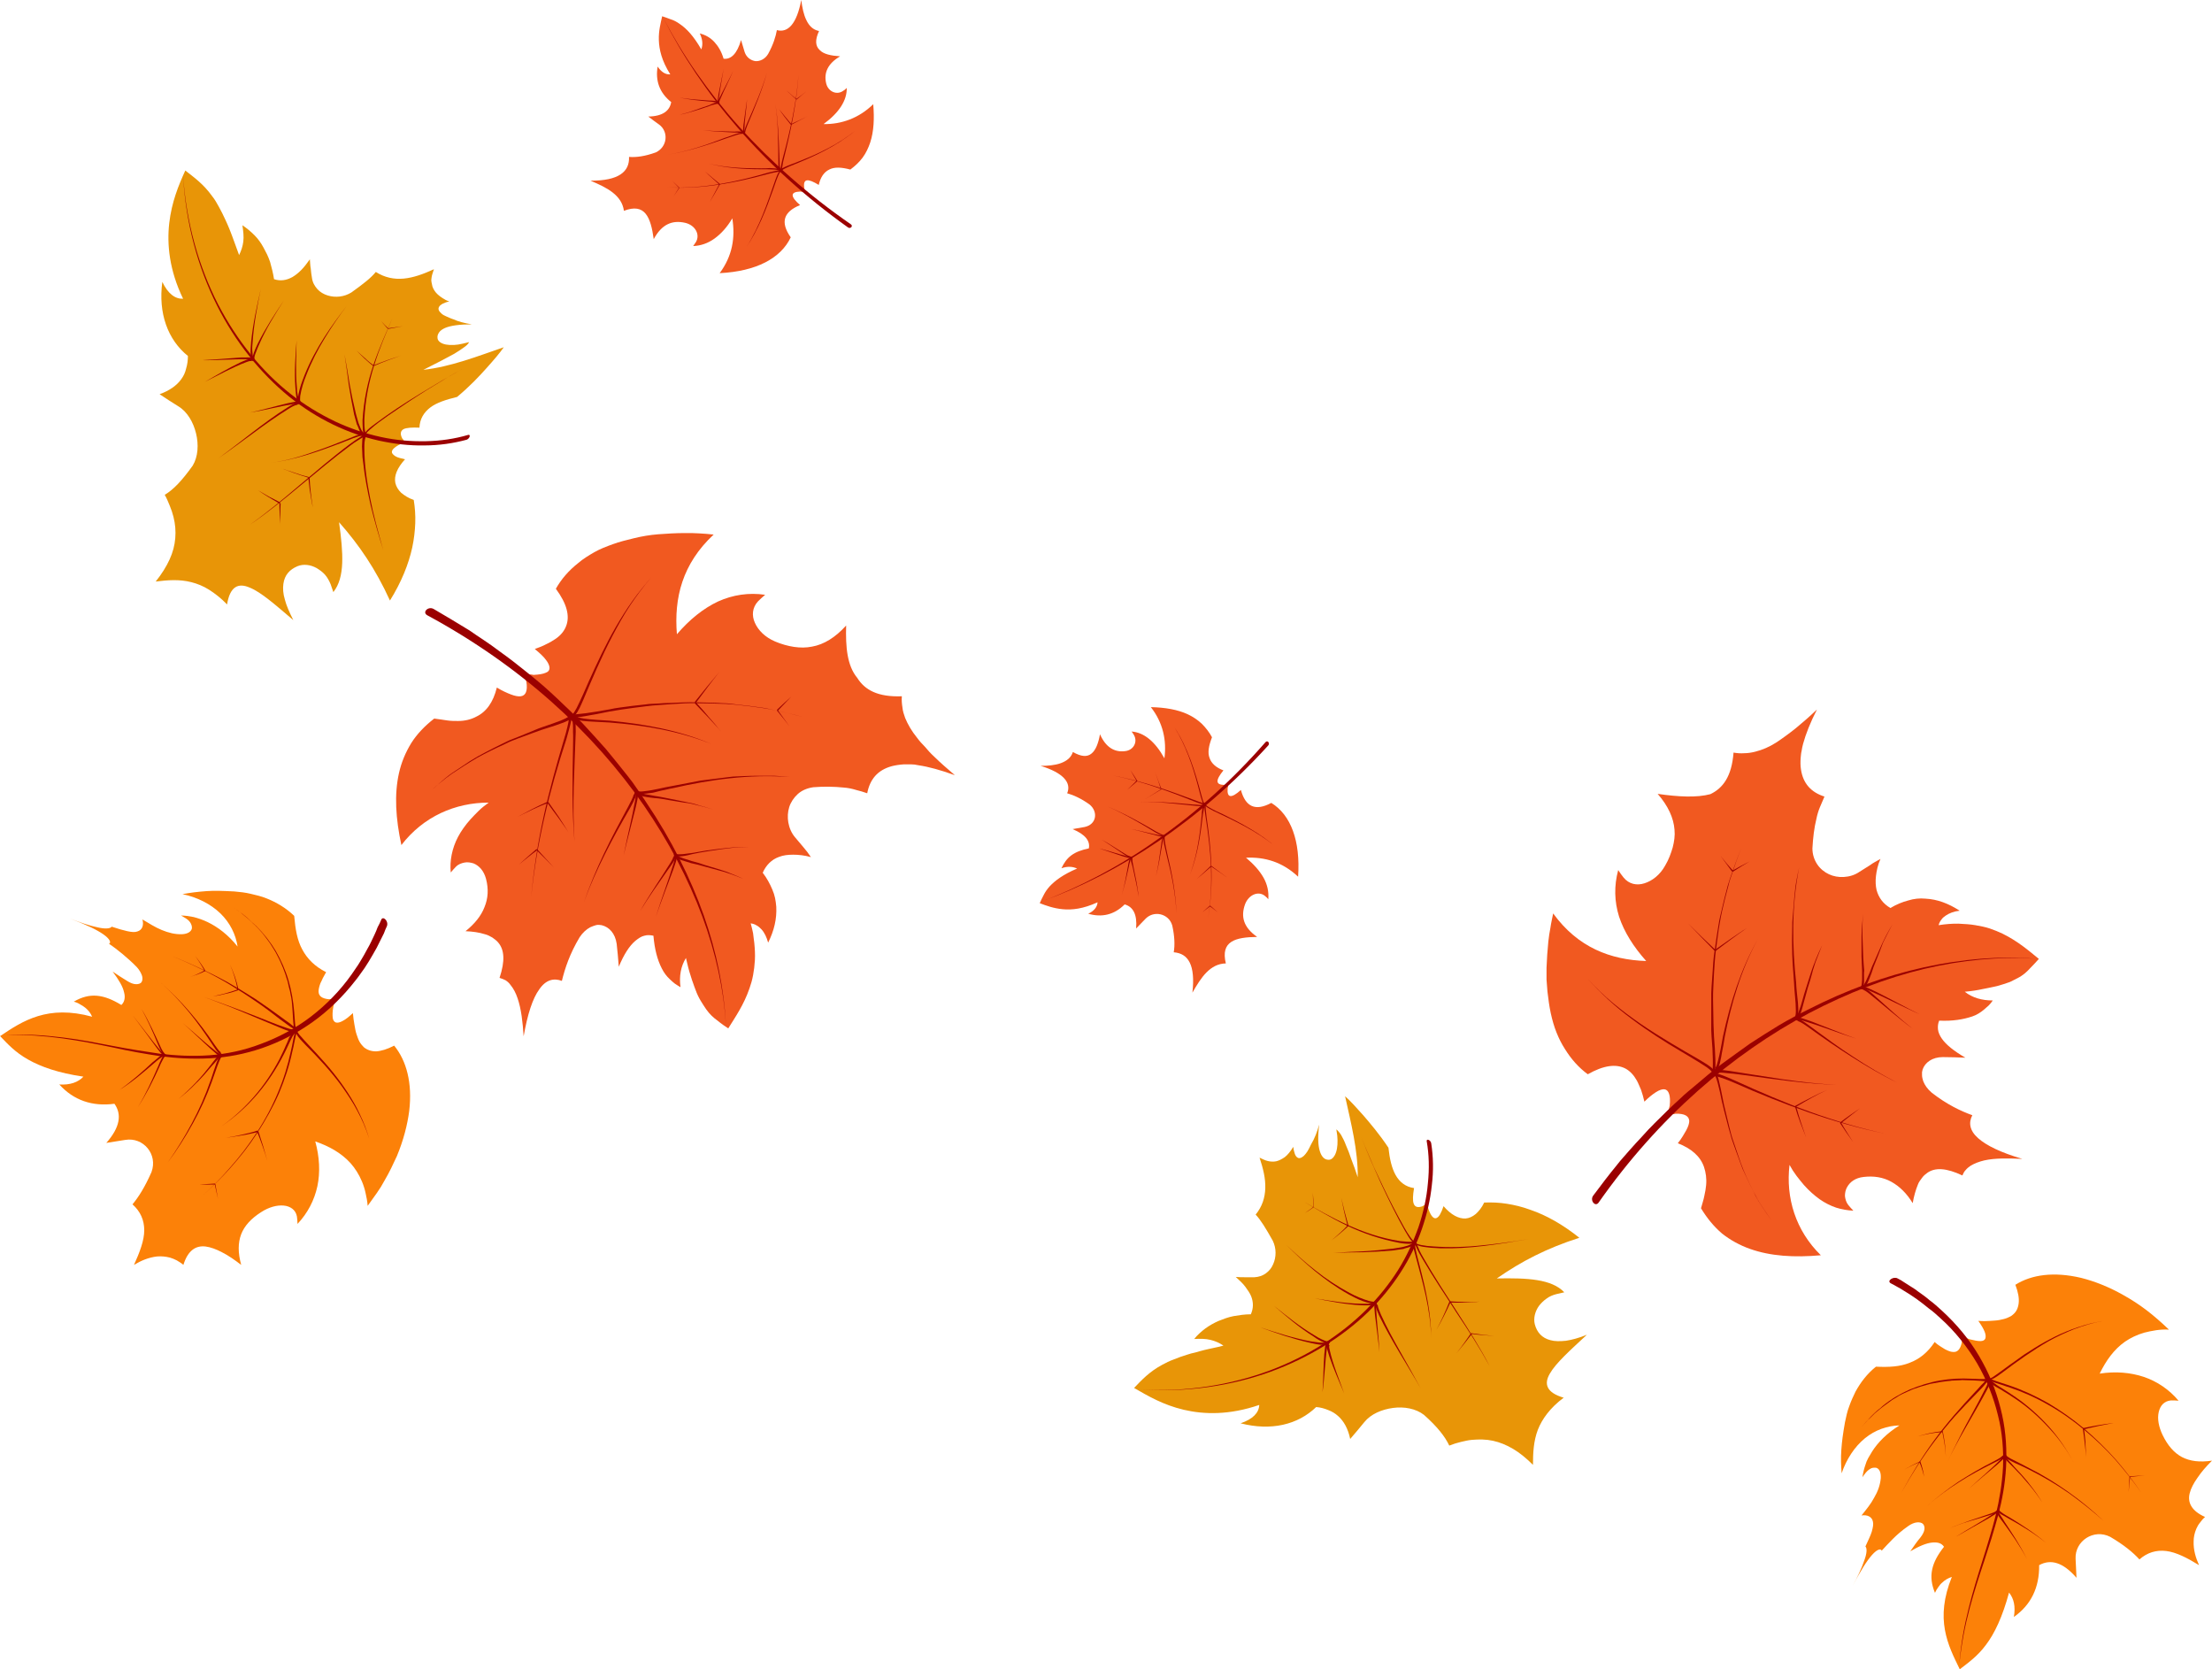 <?xml version="1.0" encoding="UTF-8"?><svg xmlns="http://www.w3.org/2000/svg" xmlns:xlink="http://www.w3.org/1999/xlink" height="554.3" preserveAspectRatio="xMidYMid meet" version="1.0" viewBox="-0.4 -0.1 734.6 554.3" width="734.6" zoomAndPan="magnify"><g><g id="change1_1"><path d="M734.2,484.9c-4.1,0.6-7.3,0.2-10-1.2c-2.6-1.4-4.7-3.8-6.4-7.3c-1.3-2.7-1.8-5.4-1.3-7.6 c0.5-2.2,1.8-3.7,4.1-3.9c0.8,0,1.6,0,2.5,0.1c-3.1-3.7-7.1-6.4-11.5-7.9c-4.5-1.5-9.5-1.9-14.7-1.1c2.1-4.3,4.7-8,8.4-10.6 c1.9-1.3,4-2.3,6.4-3c1.2-0.3,2.5-0.6,3.9-0.8c1.4-0.2,2.8-0.3,4.3-0.2c-0.6-0.6-1.2-1.1-1.8-1.7c-0.6-0.6-1.3-1.1-1.9-1.7 c-0.6-0.5-1.3-1.1-1.9-1.6c-0.6-0.5-1.3-1-1.9-1.5c-2.5-1.9-5-3.5-7.5-4.9c-4.9-2.8-9.8-4.7-14.2-5.8c-9-2.1-16.4-1.1-21.8,2.3 c0.9,2.4,1.3,4.4,1.1,6.1c-0.2,1.7-0.8,2.9-1.9,3.8c-0.5,0.5-1.2,0.8-1.9,1.1c-0.7,0.3-1.6,0.5-2.6,0.7c-1,0.2-2,0.2-3.2,0.3 c-1.2,0.1-2.4,0.1-3.8,0c1,1.4,1.7,2.6,2.1,3.6c0.4,1,0.4,1.8,0.2,2.3c-0.2,0.5-0.8,0.8-1.6,0.8c-0.9,0-2-0.2-3.6-0.6 c-0.7-0.3-1.3-0.5-1.7-0.4c-0.1,0-0.1,0-0.2-0.1l0.1,0.1c-0.1,0-0.2,0-0.3,0.1c-0.1,0-0.2,0.1-0.2,0.2l-0.1-0.1c0,0.1,0,0.1,0,0.2 c-0.2,0.2-0.2,0.6-0.2,1.1c-0.5,2.3-1.5,3.3-3,3.1c-0.7,0-1.6-0.4-2.6-0.9c-0.5-0.3-1-0.6-1.6-1c-0.6-0.4-1.2-0.8-1.8-1.4 c-2.3,3.5-5.1,5.7-8.3,6.9c-3.2,1.3-6.8,1.5-11.2,1.3c-2.9,2.3-5.1,5.2-6.8,8.3c-0.8,1.6-1.5,3.2-2.1,4.9 c-0.3,0.8-0.6,1.7-0.8,2.6c-0.2,0.9-0.4,1.8-0.6,2.7c-0.7,4-1,6.3-1.2,9.1c-0.2,2.7-0.1,5.3,0.1,7.8c1.6-4.7,4.3-8.8,7.7-11.6 c3.4-2.8,7.5-4.2,11.5-4.3c-4.2,2.6-7.2,5.7-9.1,8.7c-0.5,0.8-0.9,1.5-1.3,2.2c-0.4,0.7-0.7,1.5-0.9,2.2c-0.5,1.4-0.8,2.8-1,4.1 c0.4-0.6,0.8-1.1,1.2-1.6c0.6-0.7,1.2-1.1,1.8-1.4c0.6-0.2,1.2-0.2,1.7-0.1c1,0.4,1.5,1.6,1.4,3.4c-0.2,2.3-1,4.5-2.2,6.5 c-1.1,2.1-2.6,3.9-4.2,5.9c1.9-0.3,3.5,0.4,3.8,2.1c0.2,0.8,0,1.9-0.4,3.3c-0.4,1.3-1.2,2.9-2.1,4.9c0.6,0.6,0.5,2.3-0.4,4.7 c-0.8,2.4-2.2,5.4-3.9,8.5c2.6-5,4.8-8.5,6.5-10.4c1.7-1.9,2.9-2.2,3.2-1.4c1.1-1.2,2.3-2.5,3.7-3.9c1.4-1.4,3-2.8,5-4.2 c1.1-0.8,2.1-1.2,3-1.3c0.8-0.1,1.6,0.1,2,0.5c0.4,0.4,0.6,1.1,0.5,1.8c-0.1,0.8-0.6,1.8-1.4,2.8c-0.6,0.7-1.2,1.5-1.7,2.2 L634,515c2.9-1.7,5.3-2.7,7.2-2.9c1.9-0.2,3.2,0.2,4,1.4c-4.2,5.3-5.3,9.8-3,15.3c0.3-0.7,0.7-1.4,1.1-1.9 c0.4-0.6,0.8-1.1,1.3-1.5c0.9-0.9,2-1.5,3.2-1.9c-2.8,7-3.2,12.6-2.3,17.6c0.9,5,3,9.1,4.9,13c0,0,0,0.1,0,0.1c0,0,0,0,0,0 c2.7-2.1,5.9-4.3,8.7-8.1c2.9-3.8,5.5-9.3,7.7-17.4c1.6,2,2.2,4.6,1.6,8.1c5.7-4,8.5-9.8,8.4-17.2c3.8-2.1,7.9-1,12.4,4.2 l-0.3-6.3c-0.3-5.9,6-10.1,11.5-7.3c4.6,2.7,7.6,5.2,9.7,7.5c2.6-2.3,5.6-3.2,8.9-2.8c3.3,0.4,7,2.3,10.9,4.7 c-1.1-2.4-1.9-5.1-1.8-7.9c0-1.4,0.3-2.8,0.9-4.2c0.3-0.7,0.7-1.4,1.2-2c0.5-0.7,1-1.3,1.7-1.9c-4.5-2-5.9-4.8-5.1-7.9 c0.4-1.6,1.3-3.3,2.5-5C730.7,488.6,732.3,486.8,734.2,484.9z" fill="#fc8108"/></g><g><g id="change2_145"><path d="M627.5,426c-0.7-0.4-0.5-1,0.1-1.4c0.6-0.4,1.5-0.6,2.2-0.2c0.8,0.4,1.5,0.8,2.2,1.3l2.2,1.4l1.1,0.7 c0.4,0.2,0.7,0.5,1.1,0.8l2.1,1.5c0.7,0.5,1.4,1.1,2,1.6c0.7,0.5,1.3,1,2,1.6l1.9,1.7c0.6,0.6,1.2,1.1,1.8,1.7 c4.8,4.7,8.8,9.9,11.8,15.5c3.1,5.6,5.2,11.6,6.5,17.5c1.3,5.9,1.6,11.8,1.3,17.4c-0.3,5.6-1.3,10.9-2.6,15.9 c-0.7,2.5-1.4,5-2.2,7.6c-0.8,2.5-1.6,5-2.4,7.5c-1.7,5.1-3.4,10.3-4.9,15.9c-1.5,5.6-2.7,11.7-3.4,18.4 c0.5-6.8,1.7-12.9,3.1-18.5c1.4-5.7,3-10.8,4.6-15.9c0.8-2.5,1.6-5.1,2.3-7.5c0.4-1.3,0.7-2.5,1.1-3.8c0.3-1.2,0.7-2.5,1-3.8 c1.2-5,2.1-10.3,2.4-15.9c0.2-5.5-0.2-11.4-1.7-17.2c-1.4-5.8-3.7-11.7-6.9-17.2c-3.2-5.4-7.3-10.6-12.2-15 c-1.2-1.1-2.5-2.3-3.8-3.2l-2-1.6l-2-1.5c-1.4-1-2.8-1.9-4.3-2.8c-0.7-0.5-1.5-0.9-2.2-1.3C629,426.8,628.3,426.4,627.5,426z" fill="#9b0000"/></g><g id="change2_146"><path d="M659.1,457.2l0.8,0.1c0.3,0.3,0.9,0.5,1.3,0.7c1.8,0.7,3.8,1.3,5.6,1.9c4.4,1.5,8.8,3.5,13,5.9 c4.2,2.5,8.3,5.4,12.1,8.6c3.7,3.2,7.2,6.6,10.4,10.2c3.1,3.6,5.9,7.2,8.3,10.8c-2.5-3.6-5.3-7.1-8.4-10.7 c-3.2-3.6-6.7-6.9-10.4-10c-3.7-3.1-7.8-6-12.1-8.4c-4.2-2.4-8.5-4.3-13-5.8c-0.4-0.1-1-0.3-1.8-0.6c-0.8-0.3-1.7-0.5-2.5-0.8 c-0.8-0.3-1.7-0.6-2.3-0.9C659.5,457.9,659.1,457.5,659.1,457.2z" fill="#9b0000"/></g><g id="change2_147"><path d="M659.9,458.1l0.3-0.5c0,0,0.1,0,0.2,0c0.7-0.2,1.3-0.6,1.8-1c2.2-1.5,4.2-3.1,6.4-4.6 c1.1-0.8,2.1-1.5,3.2-2.3c1.1-0.7,2.2-1.4,3.3-2.1c2.2-1.4,4.6-2.7,7-3.9c2.4-1.2,4.9-2.2,7.6-3.1c2.6-0.9,5.4-1.6,8.3-2.1 c-3.4,0.6-6.5,1.6-9.5,2.7c-3,1.2-5.8,2.5-8.5,4c-5.4,3.1-10.3,6.6-15.2,10.3c-1.3,0.9-2.4,1.9-4,2.5 C660.6,458.2,660.3,458.3,659.9,458.1z" fill="#9b0000"/></g><g id="change2_148"><path d="M660.6,458.5c0,0,0.2,0.1,0.4,0.1c0.2,0,0.4,0.1,0.4,0.1c0.3,0.4,1,0.8,1.5,1.2c2.1,1.3,4.2,2.6,6.2,4 c4,2.8,7.8,6.2,11.1,9.9c3.3,3.7,6,7.8,8.2,12c-2.2-4.2-5-8.2-8.4-11.8c-3.4-3.7-7.1-7-11.2-9.7c-1.4-0.9-2.7-1.8-4.1-2.6 c-0.2-0.2-0.6-0.4-1-0.6c-0.4-0.2-0.9-0.5-1.4-0.8C661.3,459.7,660.5,459.1,660.6,458.5z" fill="#9b0000"/></g><g id="change2_149"><path d="M659.8,458.3l0.4-0.5c1,0.8-0.6,3.3-1,4.1c-2.2,4.1-4.6,8.2-6.9,12.2c-2.3,4-4.5,8.1-6.5,12.2 c1.7-3.5,3.5-7,5.3-10.6c1.8-3.5,3.8-7,5.7-10.6c0.6-1.2,1.2-2.3,1.8-3.5C659.1,460.6,659.8,459.5,659.8,458.3z" fill="#9b0000"/></g><g id="change2_150"><path d="M659.7,457.7l0.7,0.3c-0.1,0.3-0.4,0.4-0.6,0.4c-0.8,0.2-1.7,0.1-2.5,0c-1.5-0.1-3-0.2-4.5-0.2 c-0.8,0-1.5-0.1-2.2,0c-0.7,0-1.5,0.1-2.2,0.1c-0.4,0-0.7,0-1.1,0.1l-1.1,0.1c-0.7,0.1-1.5,0.2-2.2,0.3c-0.7,0.1-1.5,0.3-2.2,0.4 l-1.1,0.2l-1.1,0.3c-0.7,0.2-1.4,0.4-2.1,0.6c-0.7,0.2-1.4,0.5-2.1,0.7c-1.4,0.5-2.7,1.2-4.1,1.8c-0.7,0.3-1.3,0.7-1.9,1.1 c-0.6,0.4-1.3,0.7-1.9,1.2c-1.2,0.9-2.4,1.7-3.6,2.7c-0.6,0.5-1.1,0.9-1.7,1.4c-0.5,0.5-1,1-1.5,1.5l-0.8,0.7l-0.7,0.8 c-0.5,0.5-0.9,1.1-1.4,1.6c1-1.2,2.1-2.5,3.3-3.7c0.6-0.6,1.2-1.2,1.8-1.7c0.3-0.3,0.6-0.5,1-0.8l1-0.9c2.7-2.2,5.7-4,8.9-5.4 c3.2-1.3,6.5-2.4,10-3c3.4-0.6,7-0.8,10.5-0.6c0.9,0,1.7,0.1,2.6,0.1c0.4,0,0.9,0,1.3,0c0.4,0,0.8,0,1.2-0.1 C659.5,457.8,659.7,457.7,659.7,457.7z" fill="#9b0000"/></g><g id="change2_151"><path d="M662.9,501.1l0.6,0.1c0,0,0,0,0,0.1c0.3,0.5,0.9,0.8,1.4,1.2c0.6,0.4,1.3,0.8,2,1.2c4.1,2.5,8.3,5.2,12.2,8.5 c-4-3.2-8.3-5.8-12.5-8.1c-0.4-0.3-1.4-0.8-2.3-1.3C663.4,502.3,662.7,501.7,662.9,501.1z" fill="#9b0000"/></g><g id="change2_152"><path d="M662.4,501.7l0.5-0.4c0,0.1,0.1,0.2,0.1,0.3c-0.1,0.9-3.2,1.5-4,1.8c-2,0.6-4,1.2-6,1.8 c-2,0.6-3.9,1.3-5.8,2.1c4.4-1.9,9.1-3.3,13.7-4.9c0.5-0.2,1.1-0.4,1.5-0.7C662.3,501.6,662.3,501.7,662.4,501.7z" fill="#9b0000"/></g><g id="change2_153"><path d="M665.1,482.9l0.6,0.3c0,0,0,0,0,0.1c0.2,0.6,0.7,1.2,1.1,1.7c0.6,0.6,1.1,1.2,1.7,1.9 c0.9,0.9,1.7,1.9,2.6,2.8c0.8,1,1.7,1.9,2.4,2.9c1.6,2,3.1,4.1,4.4,6.3c-1.4-2.2-2.9-4.2-4.6-6.2c-0.8-1-1.7-1.9-2.5-2.9 c-0.9-0.9-1.7-1.8-2.6-2.7C667.5,486.3,664.6,484,665.1,482.9z" fill="#9b0000"/></g><g id="change2_154"><path d="M665.1,483.2l0.3-0.6c0.1,0,0.2,0.1,0.2,0.2c0.5,0.8-2.1,2.8-2.7,3.4c-3.2,2.7-6.5,5.4-9.6,8.2 c3.6-3.4,7.4-6.5,10.8-10C664.4,484,664.9,483.6,665.1,483.2C665,483.2,665.1,483.3,665.1,483.2z" fill="#9b0000"/></g><g id="change2_155"><path d="M662.9,501.3l0.5,0.3c0,0,0,0,0,0.1c0,0.6,0.4,1.1,0.7,1.6c0.4,0.6,0.8,1.2,1.2,1.9c2.5,3.8,5.2,7.8,7.4,12.3 c-2.3-4.4-5.1-8.3-7.8-12C664.3,504.6,662.1,502.2,662.9,501.3z" fill="#9b0000"/></g><g id="change2_156"><path d="M662.8,501.6l0.4-0.5c0.1,0,0.1,0.1,0.2,0.2c0.2,0.8-2.6,2.2-3.3,2.7c-3.7,2.1-7.4,4.1-11,6.2 c4.1-2.6,8.5-5,12.5-7.7C662,502.3,662.5,502,662.8,501.6C662.8,501.6,662.8,501.7,662.8,501.6z" fill="#9b0000"/></g><g id="change2_157"><path d="M665.1,483l0.6-0.1c0.3,0.6,1,0.9,1.6,1.3c2.1,1.1,4.2,2.1,6.4,3.3c4.4,2.2,8.7,4.9,12.8,7.8 c4.1,2.9,8.1,6.2,11.7,9.6c-3.7-3.3-7.7-6.5-11.8-9.4c-4.2-2.9-8.5-5.4-12.9-7.6c-0.9-0.5-2.9-1.4-4.7-2.2 C666.9,484.8,665.2,483.9,665.1,483z" fill="#9b0000"/></g><g id="change2_158"><path d="M664.5,483.4l0.5-0.4c0.4,0.5-0.3,0.9-0.6,1.2c-0.8,0.5-1.7,1-2.6,1.4c-4,2-8,4.1-11.7,6.5 c-3.8,2.4-7.3,5-10.7,8c3.4-3,6.9-5.7,10.6-8.2c1.9-1.2,3.8-2.4,5.7-3.5c1.9-1.1,3.9-2.2,5.9-3.2c1-0.6,2.1-1,2.9-1.8c0,0,0,0,0,0 c0,0,0,0,0,0C664.5,483.3,664.5,483.4,664.5,483.4z" fill="#9b0000"/></g><g id="change2_159"><path d="M659.1,457.9l0.2-0.6c1,0.4,0.2,1.4-0.1,1.8c-0.9,1.2-2,2.3-3.1,3.4c-2.5,2.5-4.9,5.1-7.3,7.7 c-2.3,2.6-4.5,5.3-6.6,8.1c-4.2,5.5-7.8,11.3-11.2,17.3c3.3-6,6.8-11.8,10.9-17.4c1-1.4,2.1-2.8,3.2-4.2c1.1-1.4,2.2-2.7,3.3-4 c2.3-2.7,4.7-5.3,7.1-7.9c0.7-0.7,1.4-1.5,2-2.2C658.2,459.2,658.9,458.6,659.1,457.9C659.1,457.8,659.1,457.9,659.1,457.9 C659.1,457.9,659.1,457.9,659.1,457.9z" fill="#9b0000"/></g><g><g id="change2_49"><path d="M691.7,474.3c0.1,0.9,0.2,1.8,0.3,2.7c0.1,0.9,0.2,1.8,0.2,2.7c0.1,1.8,0.2,3.5,0.2,5.2 c0-1.7-0.2-3.5-0.4-5.2c-0.2-1.8-0.4-3.6-0.7-5.4L691.7,474.3z" fill="#9b0000"/></g><g id="change2_52"><path d="M691.4,474.1c3.3-0.7,6.7-1.3,10.1-1.7c-3.3,0.6-6.6,1.3-9.9,2.1L691.4,474.1z" fill="#9b0000"/></g></g><g><g id="change2_58"><path d="M707,490.3c-0.2,1.7-0.3,3.4-0.5,5c0.1-1.6,0.2-3.3,0.3-5L707,490.3z" fill="#9b0000"/></g><g id="change2_9"><path d="M706.9,490.1l5-0.3c-1.7,0.2-3.3,0.3-5,0.5L706.9,490.1z" fill="#9b0000"/></g></g><g><g id="change2_142"><path d="M644.7,475.4c-2.9,0.2-5.7,0.7-8.4,1.5c2.7-0.9,5.6-1.5,8.5-1.8L644.7,475.4z" fill="#9b0000"/></g><g id="change2_46"><path d="M644.8,475.2c0.3,1.4,0.5,2.8,0.7,4.2c0.1,0.7,0.1,1.4,0.2,2.1c0,0.7,0.1,1.4,0.1,2.1 c-0.1-2.8-0.6-5.6-1.2-8.4L644.8,475.2z" fill="#9b0000"/></g></g><g><g id="change2_8"><path d="M637.2,485.4c-1.8,0.7-3.5,1.5-5.2,2.5c1.6-1,3.4-1.9,5.2-2.7L637.2,485.4z" fill="#9b0000"/></g><g id="change2_59"><path d="M637.3,485.1c0.3,0.9,0.6,1.7,0.8,2.6c0.2,0.9,0.4,1.7,0.5,2.6c-0.4-1.7-0.9-3.4-1.6-5L637.3,485.1z" fill="#9b0000"/></g></g></g><g id="change3_2"><path d="M437.7,373.3c-0.5,4-0.4,6.9,0.2,8.8c0.3,1,0.7,1.7,1.2,2.2c0.5,0.5,1.1,0.7,1.8,0.7c1,0,1.9-1,2.4-2.5 c0.5-1.5,0.6-3.5,0.4-5.5c-0.1-0.7-0.2-1.4-0.3-2.1c0.5,0.4,1.1,1.1,1.6,1.9c0.5,0.9,1.1,2,1.6,3.4c0.6,1.3,1.2,2.9,1.8,4.7 c0.7,1.8,1.4,3.7,2.1,5.9c0.1-8.9-2.2-17.8-4.2-26.9c1.7,1.5,3.7,3.7,6.1,6.4c2.4,2.8,5.3,6.2,8.3,10.7c0.4,3.7,1.1,6.8,2.4,9.1 c1.3,2.3,3.3,3.9,6.1,4.3c-0.4,2.4-0.5,4.2-0.1,5.2c0.4,1.1,1.4,1.4,3,0.8c0.3-0.3,0.6-0.4,0.9-0.4c0,0,0.1,0,0.1-0.1l0,0.1 c0.1,0,0.1,0,0.2,0.1c0.1,0,0.1,0.1,0.2,0.2l0-0.1c0,0.1,0,0.1,0.1,0.2c0.2,0.2,0.3,0.6,0.4,1c0.8,2.3,1.7,3.2,2.5,3 c0.4-0.1,0.9-0.5,1.3-1.2c0.4-0.7,0.8-1.6,1.2-2.8c2.5,2.9,5,4.2,7.3,4.1c1.2-0.1,2.3-0.6,3.4-1.5c1-0.9,2-2.1,2.8-3.8 c2.5-0.1,5,0,7.5,0.4c2.5,0.4,5.1,1,7.8,2c5.3,1.8,10.8,4.9,16.3,9.3c-10.9,3.5-19.2,7.8-27.4,13.5c10.2-0.2,18.2,0.2,22.4,4.6 c-0.9,0.2-1.8,0.4-2.6,0.6c-1.2,0.3-2.4,0.8-3.3,1.5c-1,0.7-1.8,1.5-2.5,2.4c-1.3,1.8-1.9,4.1-1.4,6.1c0.7,2.7,2.4,4.6,5.2,5.3 c1.4,0.4,3.1,0.4,5.1,0.2c2-0.3,4.3-0.9,7-2c-5.6,5.2-10.3,9.4-12.3,12.9c-2,3.4-1.2,6.3,4.6,8c-2.3,1.7-4.1,3.5-5.5,5.3 c-1.4,1.8-2.4,3.6-3.1,5.4c-1.4,3.7-1.6,7.6-1.6,11.6c-2.2-2.2-4.4-4-6.6-5.3c-2.2-1.3-4.4-2.2-6.7-2.7c-2.3-0.5-4.6-0.5-7-0.3 c-1.2,0.1-2.4,0.4-3.7,0.7c-1.3,0.3-2.5,0.7-3.8,1.2c-1.4-3-4-6.3-8.4-10.2c-2.7-2.1-6.6-2.8-10.3-2.3c-3.7,0.5-7.3,2-9.5,4.7 c-1.5,1.9-3.1,3.7-4.7,5.6c-0.7-3.4-2.1-5.9-4-7.6c-1-0.9-2-1.5-3.3-2c-1.2-0.5-2.6-0.9-4-1c-6.1,5.9-15,8-25.1,5.4 c4.1-1.4,6.1-3.5,6.2-6.1c-9.9,3.4-18.3,3.2-25.1,1.6c-6.8-1.6-11.9-4.6-16.4-7.2c0,0-0.1,0-0.1,0c0,0,0,0,0,0 c2.4-2.5,5-5.4,9.5-7.8c1.1-0.6,2.3-1.2,3.7-1.7c1.4-0.6,2.9-1.1,4.5-1.6c0.8-0.3,1.7-0.5,2.6-0.7c0.9-0.3,1.9-0.5,2.9-0.8 c1-0.2,2-0.5,3.1-0.7c1.1-0.2,2.2-0.5,3.4-0.8c-1.3-0.9-2.7-1.5-4.3-1.9c-1.6-0.4-3.4-0.4-5.4-0.3c1.1-1.4,2.4-2.5,3.7-3.5 c1.4-1,2.8-1.8,4.4-2.5c0.8-0.3,1.6-0.6,2.4-0.9c0.8-0.3,1.7-0.5,2.6-0.7c1.8-0.3,3.7-0.6,5.7-0.6c0.9-2,0.9-4,0.1-6 c-0.4-1-1.1-2-1.9-3.1c-0.8-1.1-1.9-2.1-3.2-3.3c1,0.1,2.1,0.1,3.1,0.1c1,0,2,0,3.1,0c1.5-0.1,2.7-0.5,3.8-1.3 c1.1-0.8,1.9-1.8,2.4-3c1.1-2.4,1.1-5.3-0.1-7.8c-2.3-4.1-4-6.9-5.7-8.7c2.2-2.7,3.1-5.6,3.2-8.8c0.1-3.2-0.7-6.5-1.9-10.1 c0.9,0.4,1.8,0.9,2.7,1.1c0.5,0.1,0.9,0.2,1.4,0.2c0.5,0,1,0,1.4-0.1c0.9-0.2,1.9-0.7,2.9-1.4c0.5-0.4,0.9-0.8,1.4-1.4 c0.5-0.6,0.9-1.2,1.4-2c0.1,1,0.3,1.7,0.5,2.3c0.2,0.6,0.5,1,0.8,1.2c0.6,0.5,1.4,0.2,2.2-0.5c0.4-0.4,0.8-0.9,1.2-1.5 c0.4-0.7,0.8-1.4,1.2-2.3C436.2,377.9,437,375.8,437.7,373.3z" fill="#e89507"/></g><g><g id="change2_28"><path d="M474.9,379.5c-0.2-1.1-1.6-1.6-1.5-0.7c0.8,4.5,0.9,9.2,0.4,14c-0.4,4.8-1.5,9.7-3.1,14.5 c-1.7,4.8-3.9,9.7-6.8,14.3c-2.9,4.6-6.5,9.1-10.7,13.3c-8.4,8.3-19.2,15.3-32,20.1c-12.7,4.7-27.3,7.2-43.1,6.3 c15.8,1,30.6-1.3,43.4-5.9c12.9-4.7,23.9-11.6,32.4-19.8c8.5-8.3,14.5-17.8,17.9-27.6c1.7-4.9,2.8-9.7,3.3-14.5 C475.7,388.7,475.6,384,474.9,379.5z" fill="#9b0000"/></g><g id="change2_29"><path d="M470.1,412l-0.6-0.1c-0.2,0.3-0.6,0.3-0.9,0.3c-1.3,0.1-2.7-0.1-4.1-0.2c-6.4-1-12.1-3-17.4-5.4 c-5.3-2.4-10-5.1-14.5-7.7c4.4,2.6,9.2,5.5,14.4,8c5.3,2.5,11,4.5,17.4,5.7c0.5,0.1,1.8,0.3,3.1,0.3 C468.9,412.9,470,412.7,470.1,412z" fill="#9b0000"/></g><g id="change2_30"><path d="M469.5,412.7l-0.2-0.6c0,0-0.1,0-0.2-0.1c-0.5-0.4-0.8-0.9-1.2-1.4c-1.4-2-2.6-4.3-3.8-6.5 c-2.4-4.4-4.6-8.9-6.7-13.4c-1.1-2.2-2.1-4.5-3-6.7c-1-2.2-1.9-4.5-2.8-6.7c1,2.6,2.1,5.2,3.2,7.8c1.1,2.6,2.3,5.2,3.5,7.9 c2.5,5.3,5,10.5,7.9,15.6c0.8,1.3,1.5,2.7,2.5,3.7C469,412.6,469.2,412.8,469.5,412.7z" fill="#9b0000"/></g><g id="change2_31"><path d="M468.9,412.9l-0.6,0c-0.3,0.3-0.8,0.4-1.2,0.6c-0.8,0.2-1.6,0.5-2.4,0.6c-0.8,0.1-1.7,0.3-2.5,0.4 c-3.3,0.4-6.6,0.7-9.9,0.9c-3.3,0.1-6.6,0.3-9.9,0.5c3.3-0.1,6.6-0.2,9.9-0.2c3.3-0.1,6.6-0.3,10-0.6c1.1-0.2,2.2-0.3,3.4-0.5 C466.4,414.2,469,414,468.9,412.9z" fill="#9b0000"/></g><g id="change2_32"><path d="M469.5,412.9l-0.3-0.6c-0.8,0.5,0.2,3.4,0.4,4.2c1.2,4.6,2.5,9.1,3.5,13.7c1,4.6,1.7,9.3,1.8,14.1 c0-8.3-1.8-16.2-3.8-24c-0.3-1.3-0.7-2.6-1-3.9C469.9,415.3,469.5,414,469.5,412.9z" fill="#9b0000"/></g><g id="change2_33"><path d="M469.6,412.3l-0.5,0.1c0.1,0.3,0.2,0.4,0.4,0.6c0.6,0.4,1.2,0.5,1.8,0.7c1.1,0.3,2.2,0.3,3.4,0.5 c1.1,0.1,2.3,0.1,3.4,0.2c4.6,0.1,9.4-0.2,14.3-0.8c4.9-0.6,9.9-1.4,15-2.3c-6,1-11.9,1.8-17.5,2.3c-5.7,0.5-11.2,0.5-16.4,0 c-1.3-0.2-2.6-0.3-3.7-0.9C469.8,412.5,469.7,412.4,469.6,412.3z" fill="#9b0000"/></g><g id="change2_34"><path d="M441.3,445.8l-0.5-0.5c0,0,0,0-0.1,0c-0.8,0-1.5-0.4-2.2-0.7c-0.9-0.4-1.7-0.9-2.5-1.4 c-4.9-2.9-9.2-6.4-13.3-9.7c4.1,3.5,8.2,7.1,13,10.1C436.6,444.3,440.2,446.6,441.3,445.8z" fill="#9b0000"/></g><g id="change2_35"><path d="M440.9,446.5l0.1-0.6c-0.1,0-0.2,0-0.4,0.1c-1,0.5,0.3,3.5,0.5,4.4c1.4,4.1,3.2,8.1,4.9,12.2 c-1.7-4.8-3.7-9.5-4.8-14.4c-0.1-0.5-0.3-1.1-0.1-1.6C441.1,446.4,441,446.5,440.9,446.5z" fill="#9b0000"/></g><g id="change2_36"><path d="M456.8,432.3l-0.6-0.1c0,0,0,0-0.1,0.1c-0.6,0.3-1.3,0.4-2,0.5c-0.9,0-1.7,0-2.6,0c-5.2-0.1-10.3-1-15.3-1.8 c5,1,10.1,2,15.3,2.3c0.6,0,1.8,0.1,3,0C455.6,433.2,456.7,433,456.8,432.3z" fill="#9b0000"/></g><g id="change2_37"><path d="M456.6,432.6l0.2-0.6c-0.1,0-0.2,0-0.3,0c-0.9,0.3-0.3,3.5-0.3,4.3c0.5,4.2,1.1,8.4,1.5,12.6 c-0.2-4.9-0.9-9.9-1.1-14.8c0-0.5,0-1.1,0.2-1.6C456.7,432.6,456.6,432.7,456.6,432.6z" fill="#9b0000"/></g><g id="change2_38"><path d="M441,445.8l-0.7-0.3c0,0,0,0-0.1,0.1c-0.7,0.2-1.6,0.1-2.4,0.1c-1-0.1-1.9-0.3-2.9-0.4 c-5.8-1.1-11.4-2.9-16.9-4.7c5.5,2,11,3.9,16.8,5.2c0.6,0.1,2,0.5,3.3,0.6C439.5,446.4,440.7,446.4,441,445.8z" fill="#9b0000"/></g><g id="change2_39"><path d="M440.7,446l0.3-0.6c-0.1,0-0.2-0.1-0.4-0.1c-1.1,0.1-1,3.4-1.2,4.2c-0.3,4.2-0.3,8.5-0.6,12.7 c0.7-4.9,0.8-9.9,1.5-14.8c0.1-0.5,0.2-1.1,0.5-1.6C440.8,446,440.7,446.1,440.7,446z" fill="#9b0000"/></g><g id="change2_40"><path d="M456.8,432.5l-0.4-0.5c-0.6,0.3-1.4,0-2.1-0.1c-2.3-0.7-4.5-1.6-6.5-2.7c-4.1-2.2-7.9-4.7-11.4-7.5 c-3.5-2.7-6.6-5.6-9.6-8.4c5.8,5.7,12.5,11.8,20.7,16.4c0.8,0.4,2.7,1.5,4.6,2.2C454.1,432.6,456.1,433.1,456.8,432.5z" fill="#9b0000"/></g><g id="change2_41"><path d="M456.9,433.2l-0.1-0.6c-0.6,0.1-0.4,0.9-0.3,1.3c0.3,1,0.7,1.9,1.1,2.8c4,8.3,9.2,16.1,13.8,24.2 c-2.2-4.1-4.5-8.1-6.8-12.2c-2.3-4.1-4.5-8.1-6.4-12.3c-0.4-1.1-1-2.2-1.1-3.3c0,0,0,0,0,0c0,0,0,0,0,0 C457,433.1,457,433.2,456.9,433.2z" fill="#9b0000"/></g><g id="change2_42"><path d="M470,412.7l-0.1-0.6c-0.7,0.2-0.2,1.2,0,1.8c0.6,1.4,1.3,2.7,2.1,4c1.8,3,3.6,6,5.5,8.9 c1.9,2.9,3.8,5.8,5.7,8.8c3.9,5.8,7.7,11.7,11.1,17.9c-3.2-6.2-7-12.1-10.8-18c-3.8-5.9-7.6-11.7-11.1-17.8 c-0.5-0.9-1-1.7-1.4-2.6C470.7,414.2,470.2,413.4,470,412.7C470.1,412.6,470.1,412.6,470,412.7C470.1,412.7,470.1,412.7,470,412.7 z" fill="#9b0000"/></g><g><g id="change2_50"><path d="M447.2,406.7c-0.8,0.9-1.7,1.8-2.6,2.6c-0.9,0.8-1.9,1.7-2.9,2.5c2-1.5,3.9-3.1,5.7-4.8L447.2,406.7z" fill="#9b0000"/></g><g id="change2_88"><path d="M447.4,406.8c-0.9-3.1-1.7-6.2-2.4-9.3c0.6,3.2,1.3,6.3,2.1,9.4L447.4,406.8z" fill="#9b0000"/></g></g><g><g id="change2_64"><path d="M435.8,400.6c-0.9,0.8-1.9,1.4-2.9,2.1c1-0.6,2-1.2,2.9-1.9L435.8,400.6z" fill="#9b0000"/></g><g id="change2_6"><path d="M435.9,400.7c-0.1-1.6-0.2-3.2-0.3-4.8c0,1.6,0.1,3.2,0.2,4.8L435.9,400.7z" fill="#9b0000"/></g></g><g><g id="change2_86"><path d="M481.1,432.4c1.6,0,3.3,0.1,4.9,0c1.6-0.1,3.3-0.1,5-0.3c-1.7,0.1-3.3,0.1-5,0.1c-1.6,0-3.3-0.1-4.9-0.2 L481.1,432.4z" fill="#9b0000"/></g><g id="change2_60"><path d="M480.9,432.2c-0.6,1.6-1.3,3.1-2,4.7c-0.7,1.6-1.5,3.1-2.3,4.6c0.9-1.5,1.7-3,2.5-4.6 c0.8-1.5,1.5-3.1,2.2-4.6L480.9,432.2z" fill="#9b0000"/></g></g><g><g id="change2_161"><path d="M488.2,442.8c1.3,0.2,2.5,0.3,3.8,0.4c1.3,0.1,2.6,0.2,3.9,0.3c-1.3-0.1-2.6-0.3-3.8-0.4 c-1.3-0.2-2.5-0.3-3.8-0.5L488.2,442.8z" fill="#9b0000"/></g><g id="change2_47"><path d="M488.1,442.6c-0.8,1.1-1.5,2.2-2.3,3.3c-0.8,1.1-1.6,2.2-2.5,3.3c1.8-2.1,3.5-4.3,5.2-6.5L488.1,442.6z" fill="#9b0000"/></g></g></g><g id="change4_1"><path d="M550.1,263.5c3.5,4,5.3,8,5.6,11.9c0.2,2-0.1,3.9-0.6,5.9c-0.6,2-1.3,4-2.5,6c-1.7,3.1-4.3,5.1-6.9,5.9 c-2.5,0.8-5.1,0.3-6.9-1.9c-0.6-0.7-1.2-1.6-1.8-2.5c-1.4,5.2-1.3,10.4,0.3,15.5c1.7,5.1,4.8,10,9,14.7 c-11.9-0.4-22.7-4.5-30.9-15.8c-0.3,1.6-0.7,3.2-0.9,4.7c-0.1,0.8-0.3,1.5-0.4,2.3l-0.3,2.3c-0.3,3-0.5,5.9-0.6,8.7 c0,1.4,0,2.7,0,4c0.1,1.3,0.2,2.6,0.3,3.9c0.3,2.5,0.6,4.9,1.1,7.2c0.5,2.3,1.1,4.4,1.9,6.4c0.8,2,1.7,3.8,2.8,5.5 c2.1,3.4,4.6,6.2,7.6,8.4c5.3-3,9.4-3.5,12.5-1.9c1.5,0.8,2.8,2.2,3.8,4c0.5,0.9,0.9,2,1.4,3.1c0.4,1.2,0.8,2.5,1.1,3.9 c1.5-1.5,2.8-2.5,3.9-3.2c1.1-0.7,2.1-1,2.8-0.9c0.7,0.1,1.2,0.6,1.5,1.5c0.3,0.9,0.4,2.2,0.2,4c-0.3,0.8-0.3,1.5-0.2,1.9 c0,0.1,0,0.2,0,0.3l0.1-0.1c0,0.1,0.1,0.2,0.1,0.3c0.1,0.1,0.2,0.2,0.3,0.2l-0.1,0.1c0.1,0,0.2,0,0.3,0c0.3,0.1,0.8,0.1,1.4-0.1 c3.1-0.1,4.5,0.8,4.6,2.4c0,0.8-0.3,1.8-1,3.1c-0.7,1.2-1.5,2.7-2.8,4.3c4.6,1.8,7.5,4.4,8.7,7.9c0.6,1.8,0.9,3.8,0.7,6 c-0.1,1.1-0.3,2.3-0.6,3.6c-0.1,0.6-0.3,1.3-0.5,2c-0.2,0.7-0.4,1.4-0.6,2.1c2,3.3,4.3,6.1,7,8.4c2.8,2.2,5.9,3.9,9.3,5.1 c6.8,2.4,14.6,2.9,23.5,2.1c-8.4-8.2-11.7-19.1-10.4-30c0.7,1.3,1.4,2.4,2.3,3.6c0.8,1.1,1.7,2.1,2.5,3.1c1.7,1.9,3.4,3.4,5.2,4.7 c1.7,1.2,3.7,2.2,5.5,2.8c1.9,0.6,3.8,0.9,5.7,1c-0.6-0.6-1.2-1.3-1.7-1.9c-0.7-0.9-1-2-1.1-3c0-1,0.2-2,0.7-2.9 c1-1.8,2.8-3.1,5.5-3.4c3.4-0.4,6.5,0.1,9.2,1.6c2.7,1.5,5.1,3.8,7.1,7.1c0.4-2.3,1-4.4,1.7-6.1c0.3-0.9,0.9-1.6,1.4-2.3 c0.5-0.7,1.1-1.2,1.8-1.7c2.6-1.8,6.3-1.6,11.6,0.9c0.3-0.7,0.6-1.3,1.1-1.8c0.4-0.5,1-1,1.6-1.4c1.3-0.8,2.9-1.4,4.6-1.8 c3.6-0.8,7.9-0.7,12.6-0.5c-7.1-2.1-11.9-4.4-14.7-6.9c-2.8-2.5-3.2-5.1-1.9-7.6c-3.9-1.4-8.5-3.6-13.5-7.5 c-1.4-1.2-2.3-2.5-2.8-3.8c-0.2-0.7-0.4-1.3-0.4-2c0-0.3,0-0.6,0-1c0.1-0.3,0.1-0.6,0.2-0.9c0.8-2.3,3.2-4.1,6.7-4.1 c2.5,0,5,0.1,7.5,0.2c-3.8-2.2-6.4-4.3-7.8-6.3c-0.7-1-1.2-2.1-1.3-3.1c-0.1-1,0-2,0.4-2.9c4.5,0.2,8-0.4,11-1.4 c1.5-0.5,2.7-1.3,3.8-2.2c0.5-0.5,1.1-0.9,1.6-1.4c0.5-0.5,1-1.1,1.4-1.7c-3.6,0-6.8-0.9-9.3-2.9c2.3-0.2,4.2-0.5,6-0.9 c0.9-0.2,1.7-0.3,2.5-0.5c0.8-0.2,1.6-0.3,2.3-0.5c1.4-0.4,2.7-0.8,3.8-1.2c1.1-0.4,2-1,2.9-1.4c1.8-0.9,3.1-2.1,4.1-3.2 c1.1-1.1,2.1-2.2,3-3.2c0,0,0,0,0,0c0,0,0,0,0,0c-3.3-2.7-7-5.9-12.1-8.4c-1.3-0.6-2.7-1.2-4.2-1.7c-1.5-0.5-3.1-0.8-4.8-1.1 c-1.7-0.3-3.6-0.4-5.6-0.5c-1,0-2.1,0-3.2,0.1c-1.1,0.1-2.2,0.2-3.4,0.4c0.2-0.7,0.5-1.3,0.9-1.8c0.4-0.6,0.9-1,1.5-1.4 c1.2-0.8,2.7-1.4,4.6-1.6c-3.7-2.4-7.4-3.8-11.3-4c-1-0.1-2-0.1-2.9,0c-1,0.1-1.9,0.3-2.9,0.6c-1.9,0.5-3.9,1.3-5.9,2.5 c-2.4-1.4-3.9-3.4-4.6-6c-0.3-1.3-0.4-2.9-0.2-4.6c0.2-1.7,0.6-3.7,1.5-5.7l-1.8,1c-0.6,0.3-1.1,0.7-1.7,1.1l-3.5,2.2 c-1.6,1.1-3.4,1.6-5.2,1.7c-1.7,0.1-3.4-0.2-4.9-0.9c-1.5-0.7-2.9-1.8-3.9-3.3c-1-1.5-1.6-3.3-1.6-5.3c0.2-3.6,0.6-6.9,1.3-9.7 c0.3-1.5,0.7-2.8,1.2-4c0.5-1.2,1-2.4,1.5-3.5c-4.4-1.4-7.1-4.3-7.8-9c-0.2-1.2-0.2-2.5-0.1-3.9c0.1-0.7,0.1-1.5,0.3-2.2 c0.1-0.8,0.3-1.6,0.5-2.4c0.9-3.3,2.4-7.1,4.6-11.4c-2.3,2.2-4.6,4.2-6.9,6.1c-1.1,0.9-2.3,1.8-3.4,2.6c-1.1,0.8-2.2,1.6-3.3,2.3 c-2.2,1.4-4.5,2.4-6.9,3c-1.2,0.3-2.4,0.5-3.6,0.5c-1.2,0.1-2.4,0-3.6-0.2c-0.6,7.9-3.5,11.8-7.7,13.8 C563.1,264.8,557,264.5,550.1,263.5z" fill="#f15920"/></g><g><g id="change2_89"><path d="M530.5,399.2c-1.1,1.6-3-0.7-1.8-2.3c2.6-3.5,5.2-6.9,7.9-10.2c0.6-0.8,1.3-1.6,2-2.4l2.1-2.4 c1.4-1.6,2.8-3.1,4.2-4.6c2.7-3.1,5.7-5.9,8.6-8.8c1.5-1.4,2.9-2.8,4.4-4.1c1.4-1.4,3-2.6,4.5-3.9c1.5-1.3,3-2.5,4.5-3.8 c1.5-1.2,3-2.4,4.6-3.6c3.1-2.3,6.3-4.5,9.3-6.7c3.2-2.1,6.4-4.1,9.5-6l2.4-1.4l2.4-1.3c1.6-0.9,3.2-1.7,4.8-2.5 c12.9-6.6,25.9-11.3,38.6-14.1c12.8-2.8,25.2-3.8,36.6-2.9c-11.4-0.7-23.7,0.4-36.4,3.4c-12.6,3-25.5,8-38.3,14.7 C575,349.8,550.5,370.7,530.5,399.2z" fill="#9b0000"/></g><g id="change2_90"><path d="M568.3,357.5l-0.2-0.9c0.3-0.4,0.3-1.1,0.3-1.7c0.1-2.3,0-4.5-0.1-6.8c-0.1-1.3-0.2-2.7-0.3-4.1 c0-0.7-0.1-1.4-0.1-2l0-2c0-2.7,0-5.5,0-8.2c0-0.7,0-1.4,0-2.1l0.1-2.1c0.1-1.4,0.2-2.8,0.3-4.2c0.2-2.8,0.3-5.6,0.8-8.4 c0.4-2.8,0.8-5.6,1.3-8.5c0.2-1.4,0.6-2.8,0.9-4.2c0.3-1.4,0.7-2.8,1-4.2c0.4-1.4,0.7-2.8,1.1-4.2c0.4-1.4,0.9-2.8,1.4-4.2 c1-2.8,2-5.6,3.1-8.3c-1.1,2.8-2.1,5.6-3,8.4c-0.5,1.4-1,2.8-1.3,4.2c-0.4,1.4-0.7,2.8-1.1,4.2c-0.3,1.4-0.7,2.8-1,4.2 c-0.3,1.4-0.6,2.8-0.8,4.2c-0.5,2.8-0.8,5.7-1.2,8.4c-0.4,2.8-0.5,5.6-0.7,8.4c-0.1,1.4-0.1,2.8-0.2,4.2c-0.1,1.4-0.1,2.7-0.1,4.1 c0.1,5.5,0.1,10.9,0.6,16.3c0,0.9,0.2,3.1,0.2,5.2c0,1,0,2-0.1,2.8C569,356.8,568.7,357.3,568.3,357.5z" fill="#9b0000"/></g><g id="change2_91"><path d="M569.1,356.3l-0.8-0.2c0-0.1,0-0.1-0.1-0.2c-0.5-0.7-1.2-1.2-1.9-1.7c-2.7-1.8-5.5-3.4-8.3-5.1 c-5.6-3.3-11.1-6.8-16.4-10.8c-2.7-2-5.3-4.1-7.8-6.4c-2.5-2.3-4.8-4.6-7.1-7.2c2.7,3,5.5,5.7,8.5,8.2c3,2.5,6.1,4.8,9.3,7 c6.3,4.3,12.9,8.1,19.5,11.9c1.6,1,3.4,1.9,4.8,3.4C569,355.4,569.2,355.7,569.1,356.3z" fill="#9b0000"/></g><g id="change2_92"><path d="M569.4,355.3l-0.1-0.9c0.4-0.5,0.6-1.4,0.8-2.1c0.7-2.7,1.2-5.5,1.7-8.3c2.4-11.1,5.9-22.3,11.6-32.3 c-5.6,10.1-8.8,21.3-11,32.4c-0.3,1.9-0.6,3.7-1,5.6C571.2,350.9,570.6,355.1,569.4,355.3z" fill="#9b0000"/></g><g id="change2_93"><path d="M569.4,356.3l-0.8-0.3c0.5-1.4,4.3-0.6,5.4-0.5c11.9,1.8,23.7,4.1,35.7,4.6c-10.2-0.3-20.5-1.8-30.7-3.2 c-1.7-0.2-3.4-0.5-5.1-0.6C572.5,356.2,570.8,355.8,569.4,356.3z" fill="#9b0000"/></g><g id="change2_94"><path d="M568.7,356.6l0-0.9c0.4,0,0.6,0.3,0.8,0.5c0.5,0.8,0.8,1.8,1,2.8c0.4,1.7,0.8,3.4,1.1,5.1 c0.2,0.8,0.3,1.7,0.5,2.5c0.2,0.8,0.4,1.7,0.6,2.5c0.4,1.7,0.8,3.3,1.2,5c0.4,1.6,0.8,3.3,1.4,4.9c1.1,3.2,2.1,6.4,3.3,9.4 c1.3,3.1,2.7,6,4.2,8.8c0.7,1.4,1.6,2.8,2.5,4.1c0.9,1.3,1.8,2.7,2.7,3.9c-1.1-1.5-2.2-3-3.2-4.6c-0.5-0.8-1.1-1.6-1.5-2.4 c-0.5-0.8-0.9-1.6-1.3-2.5c-0.9-1.7-1.7-3.4-2.5-5.1c-0.4-0.9-0.8-1.8-1.2-2.6c-0.3-0.9-0.7-1.8-1-2.7c-0.7-1.8-1.3-3.6-2-5.5 c-0.3-0.9-0.7-1.9-0.9-2.8l-0.8-2.8c-0.5-1.9-1-3.9-1.5-5.8c-0.2-1-0.5-2-0.7-2.9l-0.6-2.9c-0.5-1.9-0.8-3.9-1.7-5.7 C568.9,356.9,568.8,356.7,568.7,356.6z" fill="#9b0000"/></g><g id="change2_95"><path d="M617.7,328.4l-0.2-0.7c0,0,0,0,0.1-0.1c0.4-0.7,0.3-1.6,0.4-2.4c0-1,0-2,0-3c0-0.8-0.1-1.6-0.1-2.3 c0-0.8-0.1-1.6-0.1-2.3c0-1.6,0-3.1,0-4.7c0-1.6,0-3.2,0.1-4.8c0.1-1.6,0.3-3.2,0.5-4.8c-0.2,1.6-0.3,3.2-0.3,4.8 c0,1.6,0,3.2,0.1,4.8c0.1,3.2,0.2,6.2,0.5,9.3C618.4,323.5,619.2,328,617.7,328.4z" fill="#9b0000"/></g><g id="change2_96"><path d="M618.6,328.6l-0.8-0.3c0-0.1,0.1-0.2,0.3-0.3c1-0.6,3.8,2.4,4.6,3c4,3.6,7.9,7.2,12.1,10.5 c-5-3.7-9.7-7.9-14.6-11.8c-0.6-0.4-1.1-0.9-1.8-1.1C618.5,328.7,618.6,328.6,618.6,328.6z" fill="#9b0000"/></g><g id="change2_97"><path d="M595.8,338.6l0-0.8c0,0,0,0,0.1-0.1c0.6-0.6,0.9-1.5,1.2-2.3c0.4-1,0.7-2,1-3.1c0.4-1.6,0.9-3.1,1.4-4.7 l1.5-4.7c0.3-0.8,0.5-1.6,0.8-2.3c0.3-0.8,0.6-1.5,0.9-2.3c0.6-1.5,1.3-3,2-4.5c-0.6,1.5-1.2,3.1-1.8,4.6 c-0.3,0.8-0.6,1.5-0.8,2.3c-0.3,0.8-0.5,1.6-0.7,2.4c-0.4,1.6-0.9,3.1-1.4,4.7c-0.4,1.6-0.9,3.1-1.3,4.7 C598.3,333.8,597.4,338.5,595.8,338.6z" fill="#9b0000"/></g><g id="change2_98"><path d="M596.2,338.4l-0.8,0c0-0.1,0-0.3,0.1-0.4c0.7-1,4.4,0.7,5.5,1c5,1.9,10,4,15.1,5.8c-6-1.9-11.8-4.2-17.8-6 c-0.7-0.1-1.4-0.4-2-0.3C596.2,338.5,596.3,338.4,596.2,338.4z" fill="#9b0000"/></g><g id="change2_99"><path d="M617.8,328.2l0.1-0.7c0,0,0,0,0.1,0c0.6-0.5,1-1.3,1.3-1.9c0.4-0.9,0.8-1.8,1.2-2.7c0.3-0.7,0.5-1.4,0.8-2.1 l0.9-2l1.8-4.1l0.9-2c0.3-0.7,0.7-1.3,1-2c0.7-1.3,1.4-2.6,2.2-3.9c-0.7,1.3-1.4,2.6-2.1,4c-0.3,0.7-0.7,1.3-1,2l-0.8,2.1 c-0.5,1.4-1.1,2.8-1.6,4.1l-0.8,2c-0.2,0.7-0.5,1.4-0.7,2.1C620.6,324.2,619.4,328.4,617.8,328.2z" fill="#9b0000"/></g><g id="change2_100"><path d="M618.2,328.1l-0.8-0.1c0-0.1,0-0.2,0.1-0.3c0.7-0.9,4.3,1.2,5.3,1.6c4.8,2.4,9.5,5,14.3,7.4 c-5.7-2.6-11.3-5.5-17-8c-0.6-0.2-1.3-0.6-2-0.5C618.2,328.2,618.3,328.1,618.2,328.1z" fill="#9b0000"/></g><g id="change2_101"><path d="M596,338.6l-0.5-0.7c0.5-0.6,0.5-1.7,0.5-2.5c0-3-0.5-6.1-0.6-9.1c-0.2-3.1-0.5-6.2-0.6-9.4 c-0.1-3.1-0.1-6.3,0-9.5c0-0.8,0-1.6,0.1-2.4c0.1-0.8,0.1-1.6,0.2-2.4c0.1-1.6,0.3-3.2,0.4-4.9c0.2-1.6,0.3-3.3,0.6-4.9 c0.3-1.6,0.6-3.3,1-4.9c-2.6,13.2-2.3,26.1-1,38.4c0,0.6,0.1,1.6,0.2,2.8c0.1,1.2,0.3,2.5,0.4,3.8 C596.9,335.4,596.9,337.9,596,338.6z" fill="#9b0000"/></g><g id="change2_102"><path d="M596.8,338.9l-0.8-0.3c0.3-0.7,1.2-0.3,1.7,0c1.1,0.6,2.1,1.4,3.1,2.1c4.6,3.4,9.3,6.9,14.1,10 c4.8,3.2,9.7,6.1,14.8,8.7c-5.2-2.5-10.1-5.4-15-8.5c-4.9-3.1-9.7-6.4-14.4-9.8c-1.2-0.8-2.4-1.8-3.8-2.2c0,0,0,0,0,0c0,0,0,0,0,0 C596.7,339,596.7,339,596.8,338.9z" fill="#9b0000"/></g><g id="change2_103"><path d="M569.2,357.2l-0.8,0c0.2-1.2,1.6-0.8,2.2-0.6c1.8,0.6,3.6,1.4,5.4,2.2c8.1,3.7,16.2,7.2,24.5,10.2 c8.3,3,16.7,5.5,25.4,7.4c-8.7-1.8-17.2-4.2-25.5-7.1c-8.3-2.9-16.6-6.2-24.7-9.8c-1.2-0.5-2.3-1-3.5-1.4c-1-0.3-2-0.8-3-0.8 c0,0,0,0,0,0C569.2,357.3,569.2,357.2,569.2,357.2z" fill="#9b0000"/></g><g><g id="change2_182"><path d="M569.1,315.3c1.8-1.2,3.5-2.5,5.3-3.7c1.8-1.2,3.4-2.4,5.3-3.5l-1.3,0.9l-1.3,0.9l-2.6,1.9 c-1.7,1.3-3.4,2.5-5.2,3.9L569.1,315.3z" fill="#9b0000"/></g><g id="change2_162"><path d="M569.1,315.7c-3-3-5.9-6.1-8.9-9.2c3,3,6.1,6,9.2,8.9L569.1,315.7z" fill="#9b0000"/></g></g><g><g id="change2_104"><path d="M574.9,289c1.9-1.1,3.9-2.1,5.8-3.1c-1.9,1.1-3.8,2.3-5.7,3.5L574.9,289z" fill="#9b0000"/></g><g id="change2_181"><path d="M574.8,289.3c-1.3-1.7-2.5-3.5-3.8-5.2c1.3,1.7,2.7,3.3,4.1,4.9L574.8,289.3z" fill="#9b0000"/></g></g><g><g id="change2_66"><path d="M596.1,367.2c0.9,3.5,2.1,7,3.3,10.4c-1.3-3.3-2.7-6.8-3.7-10.3L596.1,367.2z" fill="#9b0000"/></g><g id="change2_57"><path d="M595.8,367.1c1.8-1,3.5-1.9,5.3-2.8l2.6-1.3c0.9-0.4,1.8-0.8,2.7-1.2c-0.9,0.4-1.8,0.9-2.7,1.3l-2.6,1.4 c-1.7,1-3.4,1.9-5.2,3L595.8,367.1z" fill="#9b0000"/></g></g><g><g id="change2_123"><path d="M611,372.6c1.2,2.2,2.7,4.4,4,6.5c-1.5-2.1-3-4.2-4.4-6.4L611,372.6z" fill="#9b0000"/></g><g id="change2_3"><path d="M610.7,372.6c2.2-1.7,4.4-3.2,6.6-4.7c-2.1,1.6-4.2,3.3-6.4,5L610.7,372.6z" fill="#9b0000"/></g></g></g><g id="change4_3"><path d="M417.1,311c-4.6-3.2-5.5-6.8-4-10.9c1.2-3.1,4.4-4.5,6.6-2.7c0.4,0.3,0.8,0.7,1.1,1.1 c0.2-2.5-0.3-4.9-1.6-7.2c-1.3-2.3-3.3-4.5-5.8-6.6c6.2-0.3,12.1,1.4,17.3,6.3c0.8-11.9-2.4-20.5-8.9-24.5 c-5.4,2.9-8.6,1.2-10.1-4.3c-3.1,2.8-4.7,2.8-4.4-0.6c0.1-0.4,0.2-0.7,0.1-0.9l0-0.1l0,0c0,0,0-0.1-0.1-0.1c0,0-0.1-0.1-0.1-0.1 l0,0c-0.1,0-0.1,0-0.1,0c-0.2-0.1-0.4,0-0.7,0.1c-3.3,0.1-3.1-1.6-0.5-4.8c-2.4-0.9-4-2.3-4.6-4.1c-0.7-1.8-0.3-4,0.8-6.9 c-0.9-1.7-2.1-3.2-3.4-4.5c-1.4-1.3-2.9-2.3-4.6-3.1c-3.4-1.6-7.6-2.3-12.3-2.4c4,5.1,5.3,11,4.5,17c-3.1-5.6-6.8-8.6-10.9-8.9 c0.3,0.4,0.6,0.8,0.8,1.2c1.3,2.3-0.2,5-2.9,5.3c-3.6,0.5-6.5-1.3-8.4-5.6c-0.5,2.9-1.4,5.3-2.8,6.4c-1.4,1.2-3.4,1.1-6.2-0.5 c-0.6,1.9-2.1,3-4,3.7c-1.9,0.7-4.3,0.9-6.7,0.9c7.5,2.3,10.3,5.6,8.8,9.1c2.1,0.6,4.6,1.7,7.4,3.7c1.5,1.2,2.1,2.9,1.8,4.4 c-0.3,1.5-1.5,2.7-3.4,3.1l-4,0.7c4.3,1.8,5.9,4,5.4,6.4c-2.4,0.5-4.3,1.2-5.8,2.3c-1.5,1.1-2.5,2.6-3.3,4.3 c2-0.7,3.7-0.6,5.2,0.1c-4.7,2-7.3,4-9.1,5.9c-0.9,1-1.5,1.9-2,2.9c-0.5,0.9-0.9,1.8-1.3,2.7c0,0,0,0,0,0c0,0,0,0,0,0 c2.1,0.8,4.5,1.7,7.6,2c3.1,0.3,6.8-0.1,11.6-2.3c-0.1,1.6-1.2,2.9-3.1,3.8c4.5,1.3,8.6,0.4,12.1-3.1c2.8,0.8,4.2,3.3,3.8,8 c1-1,2-2.1,3-3.1c1.4-1.5,3.3-2,5.1-1.6c1.7,0.4,3.3,1.6,3.9,3.7c0.8,3.6,0.9,6.5,0.5,8.9c2.4,0.2,4.2,1.2,5.3,3.4 c1.1,2.2,1.4,5.5,0.9,10c2.9-5.1,5.9-9.6,11.1-9.7C404.9,312.4,409.8,311.1,417.1,311z" fill="#f15920"/></g><g><g id="change2_166"><path d="M419.9,246.3c0.7-0.7,1.5,0.4,0.9,1.1c-22.9,25.2-49.5,42.5-75.2,51.8c6.4-2.4,12.8-5.3,19.2-8.7 c6.4-3.4,12.8-7.3,19.1-11.8C396.6,269.9,408.7,259.1,419.9,246.3z" fill="#9b0000"/></g><g id="change2_167"><path d="M400,266.4l0.1,0.4c-0.2,0.2-0.1,0.6-0.1,0.9c0,1.2,0.2,2.3,0.3,3.5c1.6,10.8,2.5,22.1,0.5,33.6 c1.9-11.5,0.9-22.8-0.8-33.5C399.9,270.3,399.1,266.8,400,266.4z" fill="#9b0000"/></g><g id="change2_168"><path d="M399.6,267l0.4,0.1c0,0,0,0.1,0.1,0.1c0.3,0.3,0.7,0.6,1.1,0.8c1.5,0.9,3,1.6,4.6,2.3 c6.1,3,12.3,6.3,17.6,10.9c-6.3-5.3-13.7-8.7-20.9-12.1c-0.9-0.5-1.8-0.9-2.6-1.6C399.7,267.5,399.6,267.3,399.6,267z" fill="#9b0000"/></g><g id="change2_169"><path d="M399.5,267.5l0.1,0.5c-0.2,0.3-0.3,0.7-0.3,1.1c-0.3,1.4-0.4,2.8-0.6,4.3c-0.7,5.7-1.8,11.5-3.9,16.9 c2-5.5,3-11.2,3.6-16.9c0.1-1,0.2-2,0.3-2.9C398.7,269.8,398.8,267.7,399.5,267.5z" fill="#9b0000"/></g><g id="change2_170"><path d="M399.5,267l0.4,0.1c-0.2,0.7-2.3,0.4-2.9,0.4c-6.3-0.6-12.6-1.5-19-1.3c5.4-0.2,10.9,0.2,16.3,0.7 c0.9,0.1,1.8,0.2,2.7,0.2C397.8,267.2,398.7,267.3,399.5,267z" fill="#9b0000"/></g><g id="change2_171"><path d="M399.8,266.9l0,0.5c-0.2,0-0.3-0.1-0.4-0.2c-0.3-0.4-0.5-0.9-0.6-1.4c-0.6-1.7-0.9-3.4-1.4-5.1 c-1.8-6.8-4.1-13.4-7.7-19.2c4.3,6.6,6.8,14.5,8.9,22.5c0.3,1,0.5,2,1,2.8C399.7,266.7,399.8,266.8,399.8,266.9z" fill="#9b0000"/></g><g id="change2_172"><path d="M375.5,284.3l0.2,0.4c0,0,0,0,0,0c-0.1,0.4,0,0.9,0,1.3c0.1,0.5,0.2,1.1,0.3,1.6c0.3,1.7,0.7,3.3,1,5 c0.3,1.7,0.6,3.4,0.7,5.1c-0.2-1.7-0.5-3.4-0.9-5.1c-0.4-1.7-0.7-3.3-1.1-5C375.5,287,374.7,284.7,375.5,284.3z" fill="#9b0000"/></g><g id="change2_173"><path d="M375,284.3l0.4,0.1c0,0.1,0,0.1-0.1,0.2c-0.5,0.4-2.2-0.9-2.7-1.2c-2.4-1.6-4.7-3.2-7.1-4.7 c2.9,1.6,5.6,3.5,8.5,5.2C374.4,284,374.7,284.2,375,284.3C375.1,284.2,375,284.3,375,284.3z" fill="#9b0000"/></g><g id="change2_174"><path d="M386.3,277.2l0,0.4c0,0,0,0,0,0c-0.3,0.4-0.4,0.8-0.5,1.3c-0.1,0.6-0.2,1.1-0.3,1.7c-0.6,3.4-1.1,6.8-2,10.2 c0.8-3.4,1.2-6.8,1.7-10.2C385.3,279.9,385.5,277.3,386.3,277.2z" fill="#9b0000"/></g><g id="change2_175"><path d="M386.1,277.4l0.4-0.1c0,0.1,0,0.1,0,0.2c-0.3,0.6-2.4-0.1-2.9-0.2c-2.8-0.7-5.5-1.5-8.3-2.1 c3.3,0.6,6.5,1.5,9.7,2.1C385.4,277.3,385.8,277.4,386.1,277.4C386.1,277.3,386.1,277.4,386.1,277.4z" fill="#9b0000"/></g><g id="change2_176"><path d="M375.5,284.4l0,0.4c0,0,0,0-0.1,0c-0.3,0.3-0.4,0.8-0.5,1.2c-0.2,0.5-0.3,1-0.4,1.6c-0.7,3.2-1.4,6.4-2.4,9.5 c1-3.2,1.5-6.4,2.1-9.6C374.3,286.9,374.6,284.5,375.5,284.4z" fill="#9b0000"/></g><g id="change2_177"><path d="M375.2,284.5l0.4,0c0,0.1,0,0.1,0,0.2c-0.3,0.5-2.3-0.3-2.9-0.4c-2.7-0.9-5.4-1.8-8.1-2.7 c3.2,0.8,6.4,1.9,9.6,2.7C374.5,284.4,374.9,284.5,375.2,284.5C375.2,284.5,375.2,284.5,375.2,284.5z" fill="#9b0000"/></g><g id="change2_178"><path d="M386.2,277.2l0.3,0.3c-0.2,0.4-0.1,0.9-0.1,1.4c0.2,1.6,0.6,3.2,0.9,4.7c1.5,6.3,2.8,12.9,3,19.7 c-0.3-6.8-1.7-13.3-3.3-19.6C386.8,282.5,385.4,278.1,386.2,277.2z" fill="#9b0000"/></g><g id="change2_179"><path d="M385.8,277.1l0.4,0.1c-0.1,0.4-0.6,0.2-0.9,0.1c-0.6-0.3-1.2-0.6-1.8-0.9c-5.3-3.2-10.5-6.3-16.1-8.7 c5.6,2.3,11,5.3,16.3,8.4C384.4,276.4,385.1,276.9,385.8,277.1L385.8,277.1C385.9,277,385.9,277,385.8,277.1 C385.8,277,385.8,277.1,385.8,277.1z" fill="#9b0000"/></g><g id="change2_180"><path d="M399.6,266.6l0.4,0c-0.1,0.6-0.8,0.4-1.2,0.3c-1-0.3-1.9-0.6-2.9-1c-8.7-3.5-17.5-6.7-26.7-8.5 c9.2,1.7,18.1,4.8,26.9,8.1c0.6,0.2,1.3,0.5,1.9,0.7C398.5,266.3,399,266.6,399.6,266.6L399.6,266.6 C399.6,266.5,399.5,266.6,399.6,266.6z" fill="#9b0000"/></g><g><g id="change2_141"><path d="M401.9,287.6c-1.6,1.4-3.2,2.8-4.9,4.2c1.6-1.4,3.1-2.9,4.7-4.4L401.9,287.6z" fill="#9b0000"/></g><g id="change2_44"><path d="M401.9,287.4c1.8,1.3,3.6,2.7,5.4,4c-1.8-1.3-3.7-2.6-5.5-3.8L401.9,287.4z" fill="#9b0000"/></g></g><g><g id="change2_65"><path d="M401.5 300.8L398.9 302.8 401.4 300.6z" fill="#9b0000"/></g><g id="change2_160"><path d="M401.5 300.6L404 302.8 401.4 300.8z" fill="#9b0000"/></g></g><g><g id="change2_121"><path d="M385.1,261.9c-0.6-1.9-1.2-3.8-1.9-5.6c0.7,1.8,1.4,3.7,2.1,5.6L385.1,261.9z" fill="#9b0000"/></g><g id="change2_105"><path d="M385.3,262c-1.8,1.1-3.6,2.2-5.5,3.3c1.8-1.1,3.6-2.2,5.4-3.4L385.3,262z" fill="#9b0000"/></g></g><g><g id="change2_56"><path d="M377.1,259.3c-0.7-1.2-1.4-2.5-2.1-3.7c0.8,1.2,1.6,2.4,2.3,3.6L377.1,259.3z" fill="#9b0000"/></g><g id="change2_55"><path d="M377.3 259.3L373.9 262.2 377.1 259.1z" fill="#9b0000"/></g></g></g></g><g><g id="change1_2"><path d="M79.7,419.9c-1.1-4-1.1-7.3,0-10.2c1.1-2.8,3.3-5.2,6.6-7.3c2.6-1.7,5.3-2.4,7.5-2.2c2.2,0.2,4,1.4,4.4,3.6 c0.1,0.8,0.2,1.6,0.2,2.5c3.4-3.6,5.6-7.9,6.6-12.5c1-4.7,0.7-9.8-0.7-14.9c4.6,1.6,8.6,3.8,11.7,7.2c1.5,1.7,2.8,3.7,3.8,6.1 c0.5,1.2,0.9,2.4,1.2,3.8c0.3,1.3,0.6,2.8,0.7,4.3c0.5-0.7,1-1.4,1.5-2.1c0.5-0.7,1-1.4,1.5-2.1c0.5-0.7,0.9-1.4,1.4-2.1 c0.4-0.7,0.8-1.4,1.2-2.1c1.6-2.7,2.9-5.5,4.1-8.1c2.2-5.3,3.5-10.4,4.1-15c1.1-9.3-0.9-16.7-5-21.7c-2.3,1.2-4.3,1.8-6,1.9 c-1.7,0-3-0.5-4.1-1.4c-0.5-0.5-1-1.1-1.4-1.8c-0.4-0.7-0.7-1.6-1-2.5c-0.3-0.9-0.5-2-0.7-3.2c-0.2-1.2-0.4-2.4-0.5-3.8 c-1.3,1.2-2.4,2.1-3.4,2.6c-0.9,0.5-1.7,0.7-2.3,0.5c-0.5-0.2-0.9-0.7-1-1.5c-0.1-0.9-0.1-2.1,0.2-3.7c0.2-0.7,0.3-1.3,0.2-1.8 c0-0.1,0-0.1,0-0.2l-0.1,0.1c0-0.1-0.1-0.2-0.1-0.3c-0.1-0.1-0.1-0.2-0.2-0.2l0.1-0.1c-0.1,0-0.1,0-0.2,0c-0.3-0.1-0.6-0.1-1.1,0 c-2.4-0.2-3.5-1.1-3.5-2.6c0-0.7,0.2-1.6,0.6-2.7c0.3-0.5,0.5-1.1,0.8-1.7c0.3-0.6,0.7-1.3,1.1-2c-3.8-1.9-6.3-4.5-7.9-7.5 c-1.7-3.1-2.3-6.7-2.7-11.2c-2.7-2.6-5.9-4.5-9.2-5.8c-1.7-0.7-3.5-1.1-5.2-1.5c-0.9-0.2-1.8-0.4-2.7-0.5 c-0.9-0.1-1.8-0.2-2.8-0.3c-4.1-0.2-6.5-0.3-9.3-0.1c-2.7,0.2-5.3,0.5-7.9,1c4.9,1,9.4,3.3,12.6,6.4c3.2,3.1,5.1,7,5.7,11 c-3.1-3.9-6.6-6.5-9.9-8.1c-0.8-0.4-1.6-0.7-2.4-1c-0.8-0.3-1.6-0.5-2.3-0.7c-1.5-0.3-2.9-0.5-4.2-0.5c0.6,0.3,1.2,0.7,1.7,1 c0.8,0.5,1.3,1.1,1.6,1.7c0.3,0.6,0.4,1.2,0.3,1.7c-0.3,1-1.4,1.7-3.2,1.8c-2.4,0.1-4.6-0.5-6.8-1.4c-2.2-0.9-4.2-2.2-6.4-3.5 c0.5,1.9,0,3.5-1.7,4c-0.8,0.3-1.9,0.2-3.3-0.1c-1.4-0.3-3.1-0.8-5.2-1.5c-0.5,0.7-2.3,0.8-4.8,0.2c-2.5-0.5-5.7-1.6-9.1-2.9 c5.4,2,9.1,3.8,11.2,5.3c2.1,1.5,2.6,2.7,1.8,3.1c1.4,0.9,2.8,2,4.4,3.3c1.5,1.3,3.2,2.7,4.9,4.5c0.9,1,1.4,2,1.7,2.9 c0.2,0.8,0.1,1.6-0.2,2c-0.3,0.5-1,0.7-1.8,0.7c-0.9,0-1.9-0.4-3-1.1c-0.8-0.5-1.6-1-2.4-1.5l-2.4-1.6c2.1,2.8,3.4,5,3.8,6.9 c0.5,1.8,0.1,3.3-0.9,4.2c-5.9-3.6-10.5-4.2-15.8-1.1c0.8,0.2,1.5,0.5,2.1,0.9c0.6,0.3,1.2,0.7,1.7,1.1c1,0.8,1.8,1.8,2.3,3 c-7.3-2-13.1-1.7-18-0.2c-4.9,1.5-8.8,4.1-12.5,6.6c0,0-0.1,0-0.1,0c0,0,0,0,0,0c2.4,2.5,5,5.4,9.3,7.8c4.2,2.4,10.1,4.5,18.4,5.7 c-1.8,1.9-4.4,2.8-8,2.6c4.7,5.2,10.9,7.4,18.3,6.4c2.5,3.5,1.9,7.8-2.7,13l6.3-1c6-1,10.9,4.8,8.7,10.7c-2.2,5-4.3,8.3-6.3,10.7 c2.6,2.3,3.9,5.2,3.9,8.6c0,3.4-1.5,7.3-3.4,11.5c2.3-1.4,4.9-2.5,7.7-2.8c1.4-0.1,2.8,0,4.3,0.4c0.7,0.2,1.4,0.5,2.2,0.9 c0.7,0.4,1.5,0.9,2.2,1.5c1.5-4.8,4.1-6.5,7.4-6.1c1.6,0.2,3.5,0.9,5.4,1.9C75.5,416.8,77.6,418.3,79.7,419.9z" fill="#fc8108"/></g><g><g id="change2_106"><path d="M126.2,305.3c0.3-0.7,0.9-0.6,1.4-0.1c0.5,0.5,0.8,1.4,0.5,2.2c-0.4,0.8-0.7,1.6-1,2.4l-1.2,2.4l-0.6,1.2 c-0.2,0.4-0.4,0.8-0.6,1.2l-1.3,2.3c-0.4,0.7-0.9,1.5-1.3,2.2c-0.5,0.7-0.9,1.5-1.4,2.2l-1.5,2.1c-0.5,0.7-1,1.4-1.5,2 c-4.2,5.4-8.9,10-14.2,13.8c-5.3,3.8-11,6.7-16.8,8.7c-5.8,2-11.7,3.1-17.4,3.4c-5.7,0.3-11.1,0-16.4-0.7 c-2.6-0.4-5.2-0.8-7.9-1.3c-2.6-0.5-5.3-1-7.9-1.6c-5.3-1.1-10.8-2.2-16.6-3c-5.9-0.8-12.1-1.3-19-1.2c6.9-0.3,13.2,0.2,19,0.9 c5.9,0.7,11.3,1.8,16.6,2.8c2.6,0.5,5.3,1,7.9,1.4c1.3,0.2,2.6,0.4,3.9,0.6c1.3,0.2,2.6,0.4,3.9,0.6c5.2,0.6,10.7,0.9,16.3,0.5 c5.6-0.4,11.5-1.6,17.2-3.8c5.7-2.1,11.4-5.1,16.5-9c5.1-3.9,9.8-8.7,13.6-14.1c0.9-1.4,2-2.8,2.8-4.2l1.3-2.2l1.2-2.2 c0.9-1.5,1.5-3,2.3-4.6c0.4-0.8,0.7-1.6,1-2.4C125.5,306.9,125.9,306.1,126.2,305.3z" fill="#9b0000"/></g><g id="change2_107"><path d="M98.6,340.9l0,0.8c-0.3,0.3-0.4,0.9-0.6,1.4c-0.5,1.9-0.8,4-1.3,5.9c-1,4.7-2.5,9.3-4.4,13.8 c-2,4.6-4.5,9-7.2,13.2c-2.7,4.2-5.7,8-9,11.7c-3.2,3.6-6.5,6.8-9.8,9.7c3.3-2.9,6.6-6.2,9.7-9.8c3.2-3.6,6.2-7.5,8.9-11.7 c2.7-4.1,5.1-8.6,7-13.2c1.9-4.5,3.3-9.1,4.3-13.8c0.1-0.4,0.2-1,0.4-1.8c0.2-0.8,0.3-1.8,0.5-2.6c0.2-0.9,0.4-1.8,0.6-2.4 C97.9,341.4,98.2,340.9,98.6,340.9z" fill="#9b0000"/></g><g id="change2_108"><path d="M97.7,341.8l0.6,0.3c0,0,0,0.1,0,0.2c0.3,0.7,0.7,1.2,1.2,1.7c1.7,2,3.6,3.9,5.4,5.9c0.9,1,1.8,2,2.7,3 c0.9,1,1.7,2,2.6,3.1c1.7,2.1,3.3,4.3,4.8,6.6c1.5,2.3,2.9,4.7,4.1,7.3c1.2,2.5,2.3,5.2,3.1,8.1c-1-3.3-2.4-6.4-3.9-9.2 c-1.5-2.9-3.3-5.5-5.1-8.1c-3.7-5.1-7.9-9.6-12.3-14c-1.1-1.2-2.2-2.2-3-3.7C97.7,342.6,97.6,342.3,97.7,341.8z" fill="#9b0000"/></g><g id="change2_109"><path d="M97.4,342.6c0,0,0,0.2-0.1,0.4c0,0.2-0.1,0.4-0.1,0.4c-0.4,0.4-0.7,1.1-1,1.7c-1,2.2-2.1,4.5-3.3,6.7 c-2.4,4.4-5.3,8.6-8.7,12.4c-3.4,3.8-7.1,7-11.1,9.7c3.9-2.7,7.6-6.1,10.9-9.9c3.3-3.8,6.1-8,8.4-12.4c0.7-1.5,1.5-3,2.1-4.5 c0.1-0.2,0.3-0.6,0.5-1.1c0.2-0.5,0.4-1,0.6-1.5C96.3,343.4,96.8,342.6,97.4,342.6z" fill="#9b0000"/></g><g id="change2_110"><path d="M97.5,341.7l0.5,0.4c-0.7,1.1-3.4-0.2-4.3-0.5c-4.4-1.8-8.8-3.7-13.1-5.5c-4.3-1.8-8.7-3.5-13.1-5.1 c3.8,1.3,7.5,2.7,11.3,4.1c3.7,1.4,7.5,2.9,11.3,4.4c1.3,0.5,2.5,1,3.8,1.4C95.1,341.3,96.4,341.9,97.5,341.7z" fill="#9b0000"/></g><g id="change2_111"><path d="M98.1,341.6l-0.2,0.8c-0.3-0.1-0.4-0.3-0.5-0.6c-0.3-0.8-0.3-1.7-0.4-2.5c-0.1-1.5-0.2-3-0.3-4.6 c-0.1-0.8-0.1-1.5-0.2-2.3c-0.1-0.8-0.2-1.5-0.4-2.3c-0.1-0.4-0.1-0.7-0.2-1.1l-0.3-1.1c-0.2-0.7-0.3-1.5-0.5-2.2 c-0.2-0.7-0.5-1.4-0.7-2.2l-0.4-1.1l-0.4-1.1c-0.3-0.7-0.6-1.4-0.9-2.1c-0.3-0.7-0.7-1.4-1-2c-0.6-1.3-1.5-2.6-2.3-3.9 c-0.4-0.6-0.9-1.2-1.3-1.8c-0.5-0.6-0.9-1.2-1.4-1.8c-1-1.1-2-2.3-3.2-3.3c-0.6-0.5-1-1-1.6-1.5c-0.6-0.5-1.1-0.9-1.7-1.4 l-0.8-0.7l-0.9-0.6c-0.6-0.4-1.2-0.8-1.8-1.2c1.4,0.9,2.8,1.8,4.1,2.9c0.7,0.5,1.3,1.1,1.9,1.7c0.3,0.3,0.6,0.6,1,0.9l1,0.9 c2.5,2.5,4.7,5.3,6.5,8.3c1.7,3,3.2,6.3,4.2,9.7c1,3.4,1.6,6.9,1.9,10.5c0.1,0.9,0.1,1.7,0.2,2.6c0,0.4,0.1,0.9,0.1,1.3 c0,0.4,0.1,0.8,0.2,1.3C98,341.3,98.1,341.5,98.1,341.6z" fill="#9b0000"/></g><g id="change2_112"><path d="M54.7,350l-0.1,0.6c0,0,0,0-0.1,0c-0.5,0.4-0.7,1-1,1.5c-0.4,0.7-0.7,1.4-1,2.1c-2,4.4-4.3,9-7.1,13.3 c2.7-4.4,4.8-9.1,6.7-13.5c0.2-0.5,0.6-1.5,1.1-2.5C53.6,350.6,54.1,349.8,54.7,350z" fill="#9b0000"/></g><g id="change2_113"><path d="M54.1,349.5l0.4,0.5c-0.1,0.1-0.2,0.1-0.3,0.1c-0.9,0-1.9-3-2.3-3.8c-0.8-1.9-1.6-3.9-2.5-5.8 c-0.9-1.9-1.8-3.8-2.8-5.6c2.5,4.2,4.5,8.7,6.6,13.2c0.3,0.5,0.5,1,0.9,1.4C54.2,349.5,54.1,349.5,54.1,349.5z" fill="#9b0000"/></g><g id="change2_114"><path d="M73.4,350.1l-0.2,0.6c0,0,0,0-0.1,0c-0.6,0.3-1.1,0.8-1.5,1.3c-0.5,0.6-1.1,1.3-1.7,1.9 c-0.8,1-1.7,1.9-2.5,2.9c-0.9,0.9-1.7,1.9-2.7,2.8c-1.8,1.9-3.8,3.6-5.8,5.2c2-1.7,3.9-3.5,5.7-5.4c0.9-0.9,1.7-1.9,2.6-2.9 c0.8-1,1.6-2,2.4-3C70.2,352.8,72.2,349.6,73.4,350.1z" fill="#9b0000"/></g><g id="change2_115"><path d="M73,350.1l0.6,0.2c0,0.1-0.1,0.2-0.2,0.3c-0.8,0.6-3-1.8-3.7-2.3c-3.2-2.9-6.2-5.9-9.4-8.7 c3.8,3.2,7.4,6.6,11.4,9.7C72.1,349.5,72.6,349.9,73,350.1C73.1,350,73,350.1,73,350.1z" fill="#9b0000"/></g><g id="change2_116"><path d="M54.5,350.1l-0.3,0.5c0,0,0,0-0.1,0c-0.6,0.1-1.1,0.5-1.6,0.9c-0.6,0.4-1.1,0.9-1.7,1.4 c-3.5,3-7.2,6.2-11.5,8.9c4.1-2.9,7.8-6.2,11.1-9.3C51.4,351.9,53.5,349.4,54.5,350.1z" fill="#9b0000"/></g><g id="change2_117"><path d="M54.2,350l0.5,0.3c0,0.1-0.1,0.2-0.2,0.2c-0.8,0.3-2.6-2.4-3.1-3c-2.5-3.4-5-6.9-7.6-10.3 c3.1,3.9,6,7.9,9.2,11.7C53.5,349.3,53.8,349.7,54.2,350C54.3,349.9,54.2,350,54.2,350z" fill="#9b0000"/></g><g id="change2_118"><path d="M73.3,350l0.2,0.6c-0.6,0.3-0.8,1.1-1.1,1.7c-0.9,2.2-1.6,4.5-2.5,6.9c-1.7,4.7-3.8,9.3-6.3,13.8 c-2.5,4.5-5.3,8.9-8.3,12.9c2.9-4.1,5.6-8.5,8-13c2.4-4.5,4.5-9.2,6.1-13.9c0.4-0.9,1-3.1,1.7-5C71.7,352.1,72.4,350.3,73.3,350z" fill="#9b0000"/></g><g id="change2_119"><path d="M72.8,349.5l0.5,0.4c-0.4,0.4-1-0.2-1.3-0.5c-0.6-0.8-1.2-1.6-1.7-2.4c-2.5-3.8-5.1-7.6-8-11.1 c-2.9-3.5-6-6.8-9.4-9.8c3.4,3,6.6,6.2,9.6,9.7c1.5,1.7,2.9,3.5,4.3,5.3c1.4,1.8,2.7,3.7,4,5.6c0.7,0.9,1.3,2,2.2,2.7c0,0,0,0,0,0 c0,0,0,0,0,0C72.9,349.5,72.8,349.5,72.8,349.5z" fill="#9b0000"/></g><g id="change2_120"><path d="M97.8,341l0.6,0.1c-0.3,1-1.3,0.4-1.8,0.1c-1.3-0.8-2.5-1.8-3.8-2.7c-2.8-2.2-5.7-4.4-8.7-6.4 c-2.9-2-5.9-3.9-8.9-5.7c-6.1-3.6-12.3-6.5-18.8-9.2c6.4,2.6,12.7,5.5,18.9,8.9c1.5,0.9,3.1,1.8,4.6,2.7c1.5,0.9,3,1.9,4.5,2.8 c3,2,5.9,4.1,8.8,6.2c0.8,0.6,1.6,1.2,2.5,1.8C96.4,340.2,97.1,340.8,97.8,341C97.9,340.9,97.9,340.9,97.8,341 C97.9,340.9,97.8,341,97.8,341z" fill="#9b0000"/></g><g><g id="change2_26"><path d="M85.2,375.8c-0.9,0.2-1.8,0.4-2.7,0.6c-0.9,0.2-1.8,0.4-2.7,0.5c-1.8,0.3-3.5,0.6-5.2,0.8 c1.7-0.3,3.5-0.6,5.2-1c1.8-0.4,3.5-0.8,5.3-1.4L85.2,375.8z" fill="#9b0000"/></g><g id="change2_10"><path d="M85.4,375.5c1.1,3.3,2.1,6.6,3,9.9c-1-3.3-2.1-6.5-3.4-9.7L85.4,375.5z" fill="#9b0000"/></g></g><g><g id="change2_54"><path d="M71,393.2c-1.7,0-3.4,0.1-5.1,0c1.7-0.1,3.4-0.2,5.1-0.3L71,393.2z" fill="#9b0000"/></g><g id="change2_163"><path d="M71.1,393l0.9,5c-0.4-1.6-0.7-3.3-1.1-4.9L71.1,393z" fill="#9b0000"/></g></g><g><g id="change2_51"><path d="M78.5,328.5c-0.5-2.9-1.4-5.7-2.5-8.3c1.2,2.6,2.2,5.4,2.8,8.3L78.5,328.5z" fill="#9b0000"/></g><g id="change2_164"><path d="M78.7,328.7c-1.4,0.5-2.7,0.9-4.2,1.2c-0.7,0.2-1.4,0.3-2.1,0.5c-0.7,0.1-1.4,0.2-2.1,0.3 c2.8-0.5,5.6-1.3,8.3-2.3L78.7,328.7z" fill="#9b0000"/></g></g><g><g id="change2_85"><path d="M67.5,322.2c-0.9-1.7-2-3.4-3.1-4.9c1.2,1.5,2.4,3.2,3.4,4.9L67.5,322.2z" fill="#9b0000"/></g><g id="change2_4"><path d="M67.8,322.3c-0.8,0.4-1.6,0.8-2.5,1.1c-0.8,0.3-1.7,0.6-2.6,0.9c1.7-0.6,3.3-1.3,4.9-2.2L67.8,322.3z" fill="#9b0000"/></g></g></g><g id="change3_1"><path d="M156.3,107.6c-4.1,0-7,0.4-8.9,1.2c-0.9,0.4-1.6,0.9-2,1.5c-0.4,0.6-0.6,1.2-0.5,1.9c0.1,1,1.2,1.8,2.8,2.1 c1.6,0.3,3.6,0.2,5.6-0.3c0.7-0.2,1.4-0.3,2.1-0.5c-0.3,0.6-0.9,1.2-1.8,1.8c-0.8,0.6-1.9,1.3-3.2,2.1c-1.3,0.7-2.8,1.5-4.5,2.4 c-1.7,0.9-3.6,1.8-5.7,2.9c9-1,17.7-4.4,26.7-7.5c-1.3,1.9-3.2,4.1-5.7,6.9c-2.5,2.8-5.6,6.1-9.8,9.6c-3.7,0.9-6.8,1.9-8.9,3.5 c-2.1,1.6-3.5,3.8-3.6,6.7c-2.4-0.1-4.3,0-5.3,0.5c-1,0.6-1.2,1.6-0.4,3.1c0.3,0.3,0.5,0.6,0.5,0.8c0,0,0,0.1,0.1,0.1l-0.1,0 c0,0.1,0,0.1,0,0.2c0,0.1-0.1,0.1-0.1,0.2l0.1,0c-0.1,0-0.1,0.1-0.2,0.1c-0.2,0.2-0.6,0.3-1,0.5c-2.2,1.1-3,2.1-2.7,2.9 c0.2,0.4,0.6,0.8,1.3,1.2c0.7,0.4,1.8,0.6,3,0.9c-2.6,2.9-3.7,5.5-3.2,7.9c0.3,1.2,0.9,2.2,1.9,3.2c1.1,0.9,2.4,1.8,4.2,2.4 c0.4,2.5,0.6,5,0.5,7.7c-0.1,2.6-0.4,5.3-1,8.1c-1.2,5.5-3.6,11.5-7.4,17.6c-4.8-10.5-10.2-18.4-16.9-26c1.4,10.3,2,18.3-1.9,23.2 c-0.3-0.9-0.6-1.8-0.9-2.6c-0.5-1.2-1.1-2.3-1.9-3.2c-0.8-0.9-1.8-1.6-2.8-2.2c-2-1.1-4.3-1.4-6.3-0.6c-2.6,1.1-4.3,2.9-4.7,5.9 c-0.2,1.5-0.1,3.2,0.5,5.2c0.5,2,1.5,4.2,2.8,6.8c-5.9-5-10.7-9.3-14.5-10.8c-3.7-1.6-6.5-0.5-7.5,5.6c-2-2.1-4.1-3.7-6-4.9 c-1.9-1.2-3.9-2-5.9-2.5c-3.9-1-7.8-0.7-11.8-0.2c2-2.5,3.5-4.9,4.6-7.3c1.1-2.4,1.7-4.7,1.9-7.1c0.2-2.4,0-4.7-0.6-7.1 c-0.3-1.2-0.7-2.4-1.2-3.6c-0.5-1.2-1-2.5-1.7-3.7c2.9-1.7,5.8-4.8,9.3-9.7c1.8-3,2-7,1.1-10.7c-0.9-3.7-2.9-7.2-5.9-9 c-2.1-1.3-4.1-2.6-6.2-4c3.3-1.2,5.7-2.9,7.2-5c0.8-1.1,1.3-2.2,1.6-3.5c0.4-1.3,0.6-2.7,0.6-4.2c-6.7-5.4-9.9-14.2-8.5-24.6 c1.9,4,4.3,5.7,6.9,5.6c-4.6-9.5-5.4-18.1-4.6-25.1c0.8-7,3.1-12.6,5.3-17.4c0,0,0-0.1,0-0.1c0,0,0,0,0,0c2.8,2.2,6,4.4,9,8.6 c0.8,1,1.5,2.2,2.2,3.5c0.7,1.3,1.5,2.8,2.2,4.4c0.4,0.8,0.7,1.6,1.1,2.5c0.4,0.9,0.7,1.8,1.1,2.8c0.4,1,0.7,2,1.1,3 c0.4,1.1,0.8,2.2,1.2,3.3c0.7-1.4,1.2-2.9,1.4-4.5c0.2-1.6,0-3.4-0.3-5.4c1.5,1,2.8,2.1,4,3.3c1.2,1.2,2.2,2.6,3,4.1 c0.4,0.8,0.8,1.5,1.2,2.3c0.4,0.8,0.7,1.7,1,2.5c0.5,1.8,1,3.7,1.3,5.7c2.1,0.7,4.1,0.4,6.1-0.7c1-0.6,1.9-1.3,2.9-2.3 c1-1,1.9-2.2,2.9-3.6c0.1,1,0.1,2.1,0.3,3.1c0.1,1,0.2,2.1,0.4,3.1c0.2,1.5,0.9,2.7,1.8,3.7c0.9,1,2.1,1.7,3.4,2.1 c2.6,0.8,5.5,0.5,7.9-1c3.9-2.8,6.5-4.8,8.1-6.8c3,1.9,6.1,2.5,9.3,2.2c3.2-0.3,6.5-1.5,10-3.1c-0.3,1-0.7,1.9-0.8,2.9 c-0.1,0.5-0.1,1,0,1.4c0.1,0.5,0.2,1,0.3,1.4c0.3,0.9,0.9,1.9,1.8,2.7c0.4,0.4,1,0.8,1.6,1.2c0.6,0.4,1.3,0.8,2.2,1.1 c-1,0.2-1.7,0.5-2.3,0.8c-0.5,0.3-0.9,0.6-1.1,1c-0.4,0.7-0.1,1.4,0.8,2.2c0.4,0.4,1,0.7,1.7,1c0.7,0.3,1.5,0.7,2.5,1 C151.6,106.6,153.8,107.2,156.3,107.6z" fill="#e89507"/></g><g><g id="change2_125"><path d="M154.6,145.9c1-0.4,1.4-1.8,0.5-1.6c-4.4,1.3-9.1,2-14,2.1c-4.9,0.1-10-0.3-15-1.4 c-5.1-1.1-10.2-2.8-15.3-5.2c-5-2.4-10-5.4-14.7-9.1c-9.4-7.4-17.7-17.5-24.1-29.8c-6.3-12.3-10.5-26.7-11.6-42.7 c0.9,16.1,5,30.6,11.2,43c6.2,12.4,14.6,22.7,23.9,30.3c9.4,7.6,19.7,12.4,29.9,14.7c5.1,1.1,10.1,1.7,15.1,1.6 C145.4,147.8,150.2,147.1,154.6,145.9z" fill="#9b0000"/></g><g id="change2_126"><path d="M121.3,144.9l0.1-0.6c-0.3-0.2-0.4-0.6-0.5-0.9c-0.3-1.3-0.3-2.8-0.3-4.1c0.3-6.5,1.5-12.6,3.3-18.2 c1.7-5.6,4-10.7,6-15.5c-2.1,4.8-4.4,9.9-6.3,15.5c-1.9,5.6-3.2,11.7-3.6,18.3c0,0.5,0,1.9,0.1,3.2 C120.2,143.8,120.6,144.9,121.3,144.9z" fill="#9b0000"/></g><g id="change2_127"><path d="M120.5,144.4l0.6-0.3c0,0,0-0.1,0.1-0.2c0.3-0.5,0.8-1,1.3-1.4c1.9-1.7,4-3.2,6-4.6c4.2-2.9,8.4-5.7,12.7-8.4 c2.1-1.3,4.3-2.6,6.4-3.9c2.1-1.3,4.3-2.5,6.4-3.6c-2.5,1.3-5,2.8-7.5,4.2c-2.5,1.5-5,3-7.5,4.5c-5.1,3.1-10,6.3-14.8,9.9 c-1.2,0.9-2.5,1.8-3.4,3C120.5,143.8,120.4,144.1,120.5,144.4z" fill="#9b0000"/></g><g id="change2_128"><path d="M120.2,143.9l-0.1-0.6c-0.3-0.2-0.5-0.7-0.7-1.1c-0.3-0.8-0.7-1.6-0.9-2.4c-0.2-0.8-0.5-1.6-0.7-2.5 c-0.8-3.3-1.5-6.6-2.1-9.9c-0.5-3.3-1.1-6.6-1.7-9.9c0.5,3.3,1,6.6,1.4,10c0.5,3.3,1.1,6.6,1.8,10c0.3,1.1,0.6,2.2,0.9,3.3 C118.6,141.5,119.1,144.1,120.2,143.9z" fill="#9b0000"/></g><g id="change2_129"><path d="M120.3,144.5l0.6-0.4c-0.6-0.7-3.4,0.6-4.2,0.9c-4.4,1.8-8.9,3.6-13.4,5.1c-4.5,1.6-9.2,2.9-14,3.5 c8.3-1,16.1-3.8,23.8-6.7c1.3-0.5,2.6-1,3.8-1.5C117.9,145.1,119.2,144.5,120.3,144.5z" fill="#9b0000"/></g><g id="change2_130"><path d="M120.9,144.5l-0.1-0.5c-0.3,0.1-0.4,0.3-0.5,0.5c-0.3,0.6-0.4,1.3-0.4,1.9c-0.1,1.2-0.1,2.3,0,3.5 c0,1.2,0.1,2.3,0.3,3.5c0.5,4.7,1.4,9.4,2.5,14.3c1.2,4.9,2.6,9.8,4.2,14.9c-1.7-6-3.3-11.7-4.4-17.4c-1.1-5.6-1.9-11.2-1.9-16.5 c0-1.3,0-2.6,0.5-3.9C120.7,144.7,120.8,144.5,120.9,144.5z" fill="#9b0000"/></g><g id="change2_131"><path d="M83.7,119.9l0.4-0.6c0,0,0,0,0-0.1c-0.1-0.8,0.2-1.6,0.5-2.3c0.3-0.9,0.7-1.8,1.1-2.7 c2.3-5.3,5.3-10,8.2-14.6c-3,4.5-6.1,9.2-8.7,14.4C84.7,115.1,82.8,118.9,83.7,119.9z" fill="#9b0000"/></g><g id="change2_132"><path d="M83,119.7l0.7,0c0-0.1,0-0.3-0.1-0.4c-0.6-0.9-3.5,0.7-4.3,1c-4,1.9-7.8,4.2-11.7,6.4 c4.7-2.3,9.1-4.8,13.9-6.6c0.5-0.2,1.1-0.4,1.6-0.3C83.1,119.8,83,119.7,83,119.7z" fill="#9b0000"/></g><g id="change2_133"><path d="M99.2,134l0.1-0.7c0,0,0,0-0.1-0.1c-0.4-0.6-0.5-1.3-0.7-2c-0.2-0.9-0.3-1.7-0.3-2.6 c-0.5-5.3-0.2-10.5-0.1-15.7c-0.4,5.2-0.8,10.4-0.4,15.7c0.1,0.6,0.1,1.8,0.3,3C98.1,132.9,98.5,133.9,99.2,134z" fill="#9b0000"/></g><g id="change2_134"><path d="M98.8,133.8l0.7,0.1c0-0.1,0-0.2,0-0.3c-0.4-0.9-3.6,0.1-4.4,0.2c-4.2,1-8.3,2.2-12.5,3.1 c5-0.8,9.8-2.1,14.8-2.9c0.5-0.1,1.1-0.2,1.6,0C98.9,133.9,98.8,133.8,98.8,133.8z" fill="#9b0000"/></g><g id="change2_135"><path d="M83.7,119.7l0.2-0.7c0,0,0,0-0.1-0.1c-0.3-0.7-0.3-1.6-0.4-2.4c-0.1-1,0-2,0.1-3c0.4-6,1.5-11.8,2.7-17.6 c-1.3,5.7-2.6,11.5-3.2,17.5c0,0.6-0.2,2.1-0.2,3.4C82.9,118.2,83.1,119.5,83.7,119.7z" fill="#9b0000"/></g><g id="change2_136"><path d="M83.4,119.4l0.6,0.3c0-0.1,0-0.2,0-0.4c-0.3-1.1-3.5-0.6-4.4-0.7c-4.3,0.3-8.6,0.7-12.9,0.9 c5,0.1,10-0.4,15.1-0.3c0.5,0.1,1.2,0,1.6,0.3C83.4,119.5,83.4,119.4,83.4,119.4z" fill="#9b0000"/></g><g id="change2_137"><path d="M99,134l0.5-0.5c-0.4-0.6-0.2-1.4-0.2-2.1c0.4-2.4,1.1-4.7,2-6.9c1.7-4.4,3.8-8.5,6.2-12.4 c2.3-3.8,4.8-7.4,7.3-10.7c-5.1,6.6-10.4,14-14,22.9c-0.3,0.9-1.2,2.9-1.7,4.9C98.5,131.3,98.4,133.3,99,134z" fill="#9b0000"/></g><g id="change2_138"><path d="M98.4,134.2L99,134c-0.2-0.6-1-0.3-1.4-0.2c-0.9,0.4-1.8,0.9-2.7,1.5c-7.9,5-15.1,11.2-22.8,16.8 c3.9-2.7,7.6-5.5,11.5-8.3c3.8-2.8,7.6-5.5,11.6-8c1-0.6,2-1.3,3.2-1.5c0,0,0,0,0,0C98.4,134.3,98.4,134.3,98.4,134.2 C98.4,134.3,98.4,134.3,98.4,134.2z" fill="#9b0000"/></g><g id="change2_139"><path d="M120.6,144.9l0.6-0.2c-0.3-0.7-1.3-0.1-1.8,0.2c-1.3,0.8-2.6,1.7-3.8,2.6c-2.8,2.1-5.6,4.4-8.3,6.6 c-2.7,2.3-5.4,4.5-8.1,6.8c-5.4,4.6-10.9,9.2-16.7,13.3c5.9-4,11.4-8.5,16.9-13.1c5.5-4.5,10.9-9.1,16.6-13.3 c0.8-0.6,1.6-1.2,2.5-1.7C119.1,145.7,119.9,145.2,120.6,144.9C120.6,145,120.6,145,120.6,144.9C120.6,145,120.6,145,120.6,144.9z" fill="#9b0000"/></g><g><g id="change2_183"><path d="M123.8,121.3c-1-0.7-2-1.5-2.9-2.4c-0.9-0.8-2-1.7-2.9-2.6c1.8,1.9,3.6,3.6,5.5,5.1L123.8,121.3z" fill="#9b0000"/></g><g id="change2_140"><path d="M123.8,121.4c3-1.3,6-2.4,9.1-3.5c-3.1,1-6.2,2.1-9.2,3.3L123.8,121.4z" fill="#9b0000"/></g></g><g><g id="change2_48"><path d="M128.6,109c-0.9-0.8-1.7-1.7-2.5-2.6c0.7,0.9,1.5,1.8,2.3,2.7L128.6,109z" fill="#9b0000"/></g><g id="change2_27"><path d="M128.6,109.1c1.6-0.3,3.2-0.6,4.8-0.9c-1.6,0.2-3.2,0.5-4.8,0.7L128.6,109.1z" fill="#9b0000"/></g></g><g><g id="change2_2"><path d="M102,158.4c0.2,1.6,0.3,3.3,0.6,5c0.3,1.7,0.5,3.3,0.9,5c-0.3-1.7-0.5-3.4-0.7-5c-0.2-1.6-0.3-3.3-0.4-5 L102,158.4z" fill="#9b0000"/></g><g id="change2_7"><path d="M102.2,158.3c-1.7-0.4-3.3-0.9-5-1.5c-1.7-0.5-3.3-1.1-5-1.8c1.6,0.7,3.3,1.3,4.9,1.9 c1.6,0.6,3.3,1.1,4.9,1.6L102.2,158.3z" fill="#9b0000"/></g></g><g><g id="change2_84"><path d="M92.4,166.9c0,1.3,0,2.6,0.1,3.9c0.1,1.3,0.1,2.7,0.2,4c-0.1-1.3,0-2.6,0-3.9c0-1.3,0-2.6,0.1-3.9 L92.4,166.9z" fill="#9b0000"/></g><g id="change2_87"><path d="M92.6,166.7c-1.2-0.6-2.4-1.3-3.7-1.9c-1.2-0.7-2.4-1.4-3.6-2.1c2.3,1.6,4.8,3.1,7.1,4.4L92.6,166.7z" fill="#9b0000"/></g></g></g><g id="change4_2"><path d="M280.6,207.6c-3.6,4-7.4,6.3-11.3,7c-2,0.4-3.9,0.4-6,0.1c-2-0.3-4.2-0.9-6.3-1.8c-3.3-1.4-5.6-3.7-6.7-6.2 c-1.1-2.4-0.9-5.1,1.1-7.2c0.7-0.7,1.5-1.4,2.3-2.1c-5.4-0.8-10.7,0-15.6,2.2c-4.9,2.3-9.5,6-13.7,10.9 c-1-12.1,1.8-23.4,12.2-33.1c-1.6-0.2-3.3-0.3-4.9-0.4c-0.8,0-1.6-0.1-2.4-0.1l-2.3,0c-3.1,0-6,0.2-8.8,0.4 c-1.4,0.1-2.8,0.3-4.1,0.5c-1.3,0.2-2.6,0.5-3.9,0.8c-2.5,0.6-4.9,1.2-7.1,2c-2.2,0.8-4.3,1.6-6.2,2.7c-1.9,1.1-3.7,2.2-5.2,3.5 c-3.2,2.5-5.7,5.4-7.5,8.6c3.7,5,4.7,9.1,3.4,12.4c-0.6,1.6-1.8,3.1-3.6,4.3c-0.9,0.6-1.9,1.2-3,1.7c-1.1,0.6-2.4,1.1-3.8,1.6 c1.6,1.3,2.9,2.5,3.7,3.6c0.8,1,1.2,2,1.2,2.7c0,0.7-0.4,1.3-1.3,1.6c-0.9,0.4-2.2,0.6-4,0.7c-0.9-0.2-1.5-0.2-2,0 c-0.1,0-0.2,0-0.3,0l0.1,0.1c-0.1,0-0.2,0.1-0.3,0.2c-0.1,0.1-0.1,0.2-0.2,0.3l-0.1-0.1c0,0.1,0,0.2,0.1,0.3 c-0.1,0.4,0,0.8,0.3,1.4c0.5,3.1-0.2,4.7-1.9,4.9c-0.8,0.1-1.9-0.1-3.2-0.6c-1.3-0.5-2.9-1.2-4.7-2.3c-1.2,4.9-3.5,8.1-6.9,9.7 c-1.7,0.9-3.7,1.4-6,1.4c-1.1,0-2.4,0-3.7-0.2c-0.7-0.1-1.3-0.2-2-0.3c-0.7-0.1-1.4-0.2-2.2-0.3c-3.1,2.4-5.7,5.1-7.6,8.1 c-1.9,3.1-3.3,6.4-4.1,10c-1.6,7.1-1.1,15.1,0.8,23.9c7.3-9.5,17.9-14.1,29-14.1c-1.2,0.9-2.3,1.7-3.3,2.7c-1,1-1.9,1.9-2.8,2.9 c-1.7,1.9-3.1,3.9-4.1,5.8c-1,1.9-1.7,3.9-2.1,5.9c-0.4,2-0.5,4-0.3,5.9c0.6-0.7,1.1-1.3,1.7-1.9c0.9-0.9,1.9-1.2,2.9-1.4 c1-0.2,2,0,3,0.3c1.9,0.8,3.4,2.5,4.1,5.1c0.9,3.4,0.7,6.5-0.5,9.4c-1.1,2.9-3.3,5.6-6.3,8c2.4,0.1,4.5,0.4,6.4,1 c0.9,0.2,1.8,0.7,2.5,1.1c0.7,0.5,1.4,1,1.9,1.6c2.1,2.4,2.4,6.1,0.5,11.8c0.7,0.2,1.4,0.5,2,0.8c0.6,0.4,1.1,0.8,1.6,1.5 c1,1.2,1.8,2.7,2.4,4.5c1.2,3.5,1.7,7.9,2,12.6c1.3-7.4,3-12.6,5.2-15.6c2.2-3.2,4.8-3.8,7.5-2.8c1-4.1,2.6-9,5.9-14.5 c1-1.5,2.2-2.6,3.5-3.3c0.6-0.3,1.3-0.5,1.9-0.7c0.3-0.1,0.6-0.1,1-0.1c0.3,0,0.6,0.1,0.9,0.1c2.5,0.6,4.5,2.7,5,6.2 c0.3,2.5,0.5,5.1,0.7,7.6c1.7-4.1,3.5-6.9,5.5-8.6c1-0.8,2-1.5,3-1.7c1-0.3,2-0.2,3,0c0.4,4.5,1.3,8,2.8,10.9 c0.7,1.4,1.6,2.6,2.7,3.6c0.5,0.5,1.1,1,1.6,1.4c0.6,0.4,1.2,0.8,1.9,1.2c-0.5-3.7,0.1-6.9,1.8-9.7c0.5,2.2,1,4.2,1.6,6 c0.3,0.9,0.5,1.7,0.8,2.4c0.3,0.8,0.5,1.5,0.8,2.2c0.5,1.4,1.1,2.6,1.7,3.6c0.6,1,1.2,1.9,1.8,2.8c1.2,1.7,2.4,2.8,3.8,3.8 c1.2,1,2.5,1.9,3.6,2.6c0,0,0,0,0,0c0,0,0,0,0-0.1c2.3-3.7,5.1-7.7,7-13.2c0.5-1.4,0.9-2.8,1.2-4.4c0.3-1.6,0.5-3.2,0.6-5 c0.1-1.8,0-3.7-0.2-5.7c-0.1-1-0.3-2.1-0.4-3.2c-0.2-1.1-0.5-2.2-0.8-3.3c0.7,0.1,1.4,0.3,2,0.7c0.6,0.3,1.1,0.8,1.6,1.3 c1,1.1,1.7,2.6,2.2,4.4c2-4,2.9-7.9,2.7-11.9c-0.1-1-0.2-2-0.4-2.9c-0.2-0.9-0.5-1.9-0.9-2.8c-0.8-1.9-1.8-3.8-3.2-5.6 c1.1-2.5,2.9-4.4,5.5-5.3c1.3-0.5,2.8-0.7,4.6-0.7c1.7,0,3.8,0.2,5.9,0.8l-1.2-1.7c-0.4-0.5-0.9-1.1-1.3-1.6l-2.7-3.2 c-1.3-1.5-2-3.3-2.3-5c-0.3-1.7-0.2-3.5,0.3-5.1c0.5-1.6,1.5-3.1,2.8-4.3c1.3-1.2,3.1-2,5.2-2.3c3.7-0.3,7-0.2,10,0.1 c1.5,0.1,2.9,0.4,4.2,0.8c1.3,0.3,2.5,0.7,3.7,1.1c0.9-4.6,3.4-7.7,8.2-9c1.2-0.3,2.5-0.5,4-0.6c0.7,0,1.5,0,2.3,0 c0.8,0,1.6,0.1,2.5,0.3c3.4,0.5,7.4,1.6,12.1,3.3c-2.4-2.1-4.8-4.1-6.9-6.2c-1.1-1-2.1-2.1-3-3.2c-1-1-1.9-2-2.7-3.1 c-1.7-2.1-3-4.3-3.9-6.5c-0.4-1.1-0.8-2.3-0.9-3.5c-0.2-1.2-0.3-2.4-0.2-3.7c-8,0.3-12.3-2.1-14.8-6.1 C280.9,220.9,280.4,214.7,280.6,207.6z" fill="#f15920"/></g><g><g id="change2_11"><path d="M141.5,204.2c-1.8-1,0.3-3.1,2.1-2.1c3.8,2.2,7.6,4.5,11.2,6.7c0.9,0.5,1.8,1.2,2.7,1.8l2.7,1.8 c1.8,1.2,3.5,2.4,5.2,3.7c3.4,2.4,6.7,5,9.9,7.6c1.6,1.3,3.2,2.6,4.7,3.9c1.5,1.3,3,2.7,4.5,4.1c1.5,1.4,2.9,2.8,4.3,4.1 c1.4,1.4,2.8,2.7,4.2,4.2c2.7,2.9,5.3,5.8,7.8,8.6c2.5,3,4.9,6,7.2,8.9l1.7,2.2l1.6,2.3c1.1,1.5,2.1,3.1,3.1,4.6 c8.2,12.2,14.5,24.8,18.9,37.2c4.4,12.5,6.8,24.9,7.4,36.6c-0.7-11.6-3.3-23.9-7.9-36.3c-4.6-12.3-11.1-24.8-19.4-36.8 C196.7,243.2,172.6,221,141.5,204.2z" fill="#9b0000"/></g><g id="change2_12"><path d="M188.1,237.3l0.9-0.3c0.5,0.3,1.2,0.2,1.7,0.1c2.3-0.2,4.6-0.5,6.9-0.9c1.4-0.2,2.7-0.5,4.1-0.7 c0.7-0.1,1.4-0.3,2-0.4l2-0.3c2.7-0.4,5.5-0.7,8.3-1c0.7-0.1,1.4-0.2,2.1-0.2l2.1-0.1c1.4-0.1,2.8-0.2,4.2-0.2 c2.8-0.1,5.7-0.3,8.6-0.2c2.9,0.1,5.8,0.1,8.7,0.3c1.5,0,2.9,0.2,4.4,0.4c1.5,0.2,2.9,0.3,4.4,0.5c1.5,0.2,2.9,0.4,4.4,0.6 c1.5,0.2,2.9,0.6,4.4,0.9c2.9,0.6,5.8,1.4,8.8,2.1c-2.9-0.8-5.9-1.4-8.8-2.1c-1.5-0.3-2.9-0.6-4.4-0.8c-1.5-0.2-2.9-0.4-4.4-0.6 c-1.5-0.2-2.9-0.3-4.4-0.5c-1.5-0.1-2.9-0.3-4.3-0.3c-2.9-0.1-5.8-0.2-8.7-0.2c-2.8-0.1-5.7,0.1-8.5,0.3c-1.4,0.1-2.8,0.2-4.2,0.3 c-1.4,0.1-2.8,0.2-4.2,0.4c-5.6,0.7-11,1.4-16.4,2.6c-0.9,0.1-3.1,0.6-5.2,0.9c-1,0.1-2.1,0.2-2.9,0.2 C188.9,237.9,188.3,237.8,188.1,237.3z" fill="#9b0000"/></g><g id="change2_13"><path d="M189.4,238l0.1-0.8c0,0,0.1-0.1,0.2-0.1c0.6-0.6,1-1.4,1.4-2.1c1.5-3,2.8-6,4.1-9c2.7-6,5.5-12,8.9-17.9 c1.7-2.9,3.5-5.8,5.5-8.6c2-2.8,4.1-5.4,6.4-8c-2.7,3.1-5,6.2-7.2,9.5c-2.2,3.3-4.1,6.8-5.9,10.2c-3.6,6.9-6.6,14-9.6,21.1 c-0.8,1.8-1.5,3.6-2.8,5.2C190.2,237.8,190,238,189.4,238z" fill="#9b0000"/></g><g id="change2_14"><path d="M190.4,238.1l0.9-0.2c0.5,0.3,1.5,0.5,2.2,0.6c2.8,0.4,5.7,0.5,8.6,0.7c11.5,1.1,23.2,3.2,33.9,7.8 c-10.9-4.4-22.5-6.3-34-7.2c-1.9-0.1-3.8-0.2-5.8-0.3C195.1,239.4,190.8,239.4,190.4,238.1z" fill="#9b0000"/></g><g id="change2_15"><path d="M189.4,238.3l0.2-0.8c1.5,0.4,1.1,4.3,1.2,5.4c-0.4,12.2-1.2,24.4-0.4,36.5c-0.9-10.3-0.7-20.9-0.5-31.3 c0-1.7,0.1-3.5,0-5.2C189.9,241.4,190,239.6,189.4,238.3z" fill="#9b0000"/></g><g id="change2_16"><path d="M189,237.6l0.9-0.1c0,0.4-0.2,0.6-0.4,0.9c-0.8,0.6-1.8,1-2.7,1.4c-1.7,0.6-3.3,1.2-5,1.7 c-0.8,0.3-1.7,0.5-2.5,0.8c-0.8,0.3-1.6,0.6-2.5,0.9c-1.6,0.6-3.2,1.2-4.9,1.8c-1.6,0.6-3.2,1.2-4.7,2c-3.1,1.4-6.2,2.9-9.1,4.5 c-2.9,1.7-5.7,3.5-8.4,5.3c-1.3,0.9-2.6,1.9-3.9,3c-1.3,1-2.5,2.1-3.6,3.2c1.3-1.3,2.8-2.5,4.2-3.8c0.7-0.6,1.5-1.3,2.2-1.8 c0.8-0.6,1.5-1.1,2.3-1.6c1.6-1.1,3.2-2.1,4.8-3.2c0.8-0.5,1.7-1,2.5-1.5c0.9-0.5,1.7-0.9,2.6-1.4c1.7-0.9,3.5-1.8,5.3-2.7 c0.9-0.4,1.8-0.9,2.7-1.3l2.8-1.1c1.9-0.8,3.8-1.5,5.6-2.3c1-0.4,1.9-0.8,2.9-1.1l2.9-1c1.9-0.7,3.9-1.3,5.5-2.4 C188.8,237.9,189,237.7,189,237.6z" fill="#9b0000"/></g><g id="change2_17"><path d="M223.3,283.6l0.7-0.3c0,0,0,0,0.1,0.1c0.7,0.3,1.6,0.1,2.4,0.1c1-0.1,2-0.3,3.1-0.4c0.8-0.1,1.6-0.3,2.3-0.4 c0.8-0.1,1.6-0.3,2.3-0.4c1.6-0.2,3.1-0.4,4.7-0.6c1.6-0.2,3.2-0.3,4.8-0.5c1.6-0.1,3.2-0.1,4.8-0.1c-1.6,0-3.2,0.1-4.8,0.2 c-1.6,0.2-3.2,0.4-4.8,0.6c-3.2,0.5-6.2,0.9-9.4,1.6C228.4,283.8,223.9,285,223.3,283.6z" fill="#9b0000"/></g><g id="change2_18"><path d="M223.3,284.5l0.2-0.8c0.1,0,0.2,0.1,0.3,0.2c0.7,1-1.9,4.1-2.5,5c-3.1,4.4-6.3,8.9-9.1,13.5 c3.1-5.5,6.8-10.7,10.1-16.1c0.3-0.6,0.8-1.2,0.9-1.9C223.2,284.4,223.3,284.5,223.3,284.5z" fill="#9b0000"/></g><g id="change2_19"><path d="M210.5,262.7l0.8-0.1c0,0,0,0,0.1,0.1c0.7,0.5,1.6,0.7,2.5,0.9c1.1,0.2,2.1,0.4,3.2,0.6 c1.6,0.2,3.2,0.6,4.9,0.9l4.9,1c0.8,0.2,1.6,0.3,2.4,0.5c0.8,0.2,1.6,0.4,2.4,0.7c1.6,0.4,3.2,0.9,4.8,1.4 c-1.6-0.5-3.2-0.9-4.8-1.3c-0.8-0.2-1.6-0.4-2.4-0.6c-0.8-0.2-1.6-0.3-2.5-0.4c-1.6-0.3-3.3-0.5-4.9-0.8c-1.6-0.3-3.2-0.6-4.9-0.7 C215.6,264.7,210.7,264.4,210.5,262.7z" fill="#9b0000"/></g><g id="change2_20"><path d="M210.7,263.2l-0.1-0.8c0.1,0,0.3,0,0.4,0.1c1.1,0.6-0.1,4.5-0.3,5.6c-1.3,5.3-2.8,10.6-4,15.9 c1.2-6.3,2.8-12.4,3.9-18.7c0.1-0.7,0.2-1.4,0-2.1C210.6,263.1,210.7,263.2,210.7,263.2z" fill="#9b0000"/></g><g id="change2_21"><path d="M223.6,283.7l0.8,0c0,0,0,0,0,0.1c0.6,0.6,1.4,0.8,2.1,1.1c0.9,0.3,1.9,0.6,2.8,0.9c0.7,0.2,1.5,0.4,2.2,0.6 l2.1,0.7l4.3,1.3l2.2,0.7c0.7,0.2,1.4,0.5,2.1,0.8c1.4,0.6,2.8,1.1,4.2,1.8c-1.4-0.6-2.8-1.1-4.2-1.6c-0.7-0.2-1.4-0.5-2.1-0.7 l-2.2-0.6c-1.5-0.4-2.9-0.8-4.4-1.2l-2.2-0.6c-0.7-0.2-1.5-0.3-2.2-0.5C228,286,223.5,285.3,223.6,283.7z" fill="#9b0000"/></g><g id="change2_22"><path d="M223.7,284.1l0-0.8c0.1,0,0.2,0,0.4,0.1c1,0.6-0.7,4.5-1,5.5c-1.9,5.1-3.9,10.2-5.7,15.4 c1.9-6.1,4.2-12,6-18.1c0.1-0.7,0.4-1.4,0.3-2.1C223.6,284.1,223.7,284.1,223.7,284.1z" fill="#9b0000"/></g><g id="change2_23"><path d="M210.5,263l0.6-0.6c0.7,0.5,1.8,0.3,2.6,0.2c3-0.3,6.1-1.2,9.1-1.7c3.1-0.6,6.2-1.2,9.4-1.8 c3.1-0.4,6.3-0.8,9.6-1.2c0.8-0.1,1.6-0.2,2.5-0.2c0.8,0,1.6-0.1,2.4-0.1c1.6-0.1,3.3-0.1,5-0.1c1.7,0,3.4,0,5.1,0 c1.7,0.1,3.4,0.2,5.1,0.4c-13.6-1-26.6,0.9-38.8,3.7c-0.6,0.1-1.6,0.3-2.8,0.6c-1.2,0.2-2.5,0.6-3.8,0.9 C213.8,263.5,211.3,263.8,210.5,263z" fill="#9b0000"/></g><g id="change2_24"><path d="M210.2,263.8l0.2-0.8c0.7,0.3,0.4,1.2,0.2,1.7c-0.5,1.2-1.1,2.3-1.7,3.4c-2.9,5-5.8,10.2-8.4,15.4 c-2.6,5.2-5,10.5-7,16c1.9-5.5,4.2-10.9,6.7-16.2c2.5-5.3,5.3-10.5,8.1-15.7c0.6-1.3,1.5-2.6,1.8-4.1c0,0,0,0,0,0c0,0,0,0,0,0 C210.1,263.7,210.2,263.8,210.2,263.8z" fill="#9b0000"/></g><g id="change2_25"><path d="M188.5,238.2l-0.1-0.8c1.2,0,1,1.5,0.8,2.2c-0.4,1.9-1,3.8-1.5,5.7c-2.8,8.6-5.3,17.2-7.3,26 c-2,8.7-3.5,17.5-4.4,26.5c0.8-9,2.2-17.8,4.1-26.6c1.9-8.8,4.3-17.4,6.9-26.1c0.4-1.2,0.7-2.5,1-3.7c0.2-1,0.6-2.1,0.4-3.1 c0,0,0,0,0,0C188.4,238.2,188.5,238.2,188.5,238.2z" fill="#9b0000"/></g><g><g id="change2_124"><path d="M230.7,233.1c1.5,1.6,2.9,3.2,4.3,4.9c1.4,1.6,2.8,3.2,4.1,4.9l-1-1.2l-1.1-1.2l-2.2-2.4 c-1.5-1.6-3-3.1-4.5-4.7L230.7,233.1z" fill="#9b0000"/></g><g id="change2_143"><path d="M230.3,233c2.7-3.4,5.4-6.7,8.2-10c-2.7,3.4-5.3,6.9-7.8,10.3L230.3,233z" fill="#9b0000"/></g></g><g><g id="change2_43"><path d="M257.9,235.7c1.3,1.8,2.6,3.6,3.9,5.4c-1.4-1.8-2.7-3.5-4.2-5.3L257.9,235.7z" fill="#9b0000"/></g><g id="change2_61"><path d="M257.6,235.6c1.6-1.5,3.2-3,4.8-4.4c-1.5,1.6-3,3.1-4.5,4.7L257.6,235.6z" fill="#9b0000"/></g></g><g><g id="change2_122"><path d="M181.6,266.5c-3.5,1.3-6.8,3-10.1,4.6c3.2-1.7,6.5-3.5,10-5L181.6,266.5z" fill="#9b0000"/></g><g id="change2_5"><path d="M181.7,266.2c1.2,1.7,2.3,3.3,3.5,5l1.6,2.5c0.5,0.8,1.1,1.7,1.6,2.6c-0.5-0.8-1.1-1.7-1.7-2.5l-1.7-2.4 c-1.2-1.6-2.4-3.2-3.6-4.9L181.7,266.2z" fill="#9b0000"/></g></g><g><g id="change2_144"><path d="M178,282.2c-2.1,1.5-4.1,3.2-6.1,4.8c1.9-1.7,3.9-3.5,5.9-5.2L178,282.2z" fill="#9b0000"/></g><g id="change2_1"><path d="M178,281.9c1.9,2.1,3.8,4.1,5.6,6.1c-1.9-1.9-3.8-3.9-5.8-5.8L178,281.9z" fill="#9b0000"/></g></g></g><g id="change4_4"><path d="M216.7,79.3c2.7-5,6.2-6.4,10.5-5.4c3.3,0.8,5,3.9,3.5,6.4c-0.3,0.4-0.6,0.9-0.9,1.3c2.5-0.1,4.9-0.9,7.1-2.5 c2.2-1.6,4.2-3.8,5.9-6.7c1,6.3,0.1,12.4-4.2,18.2c12.1-0.6,20.3-4.9,23.6-11.9c-3.6-5.1-2.3-8.5,3.1-10.7 c-3.2-2.8-3.4-4.4,0.1-4.5c0.4,0.1,0.7,0.1,1,0l0.1,0l0,0c0,0,0.1-0.1,0.1-0.1c0,0,0.1-0.1,0.1-0.2l0.1,0c0-0.1,0-0.1,0-0.1 c0-0.2,0-0.4-0.1-0.7c-0.5-3.3,1.2-3.3,4.8-1.1c0.6-2.6,1.8-4.3,3.5-5.1c1.7-0.9,4-0.8,7,0c1.6-1.2,3-2.5,4.1-4 c1.1-1.5,1.9-3.2,2.5-5c1.2-3.7,1.4-7.9,1-12.7c-4.7,4.6-10.5,6.7-16.5,6.6c5.2-3.8,7.8-7.9,7.7-12c-0.4,0.4-0.7,0.7-1.1,0.9 c-2.1,1.6-5,0.4-5.7-2.3c-0.9-3.6,0.5-6.7,4.6-9.1c-3-0.2-5.5-0.7-6.8-2.1c-1.4-1.3-1.6-3.3-0.2-6.3c-2-0.4-3.3-1.7-4.2-3.6 c-0.9-1.8-1.4-4.2-1.7-6.7c-1.5,7.9-4.4,11-8.1,10c-0.4,2.2-1.2,4.8-2.9,7.9c-1,1.7-2.7,2.5-4.2,2.4c-1.5-0.2-3-1.2-3.6-3l-1.2-4 c-1.3,4.5-3.3,6.5-5.8,6.2c-0.7-2.4-1.8-4.2-3.1-5.6c-1.3-1.4-2.9-2.3-4.8-2.8c0.9,1.9,1.1,3.7,0.5,5.3c-2.6-4.5-4.9-6.9-7.1-8.4 c-1.1-0.8-2.1-1.3-3.1-1.6c-1-0.4-1.9-0.7-2.8-1c0,0,0,0,0,0c0,0,0,0,0,0c-0.5,2.3-1.2,4.8-1.1,7.9c0.1,3.1,0.9,6.8,3.8,11.4 c-1.6,0.1-3-0.8-4.2-2.6c-0.8,4.7,0.6,8.7,4.5,11.8c-0.5,2.9-2.8,4.7-7.6,4.8c1.1,0.9,2.3,1.7,3.5,2.6c1.7,1.2,2.4,3.1,2.2,4.9 c-0.2,1.8-1.3,3.5-3.2,4.4c-3.6,1.3-6.5,1.7-8.9,1.5c0.1,2.4-0.7,4.4-2.8,5.8c-2.1,1.4-5.3,2.1-10,2.1c5.5,2.3,10.4,4.8,11.1,10 C213.8,67.2,215.7,72,216.7,79.3z" fill="#f15920"/></g><g><g id="change2_67"><path d="M282.2,74.4c0.8,0.6-0.2,1.6-1,1c-28.1-20-48.8-44.7-61.3-69.5c3.2,6.1,6.9,12.3,11.1,18.3 c4.2,6,8.9,12,14.1,17.8C255.6,53.6,268,64.6,282.2,74.4z" fill="#9b0000"/></g><g id="change2_68"><path d="M259.6,56.7l-0.4,0.2c-0.2-0.1-0.6-0.1-0.9,0c-1.2,0.2-2.3,0.4-3.4,0.7c-10.7,2.9-22,5.2-33.8,4.5 c11.8,0.6,23.1-1.8,33.7-4.9C255.6,57.1,259.1,55.9,259.6,56.7z" fill="#9b0000"/></g><g id="change2_69"><path d="M258.9,56.4l0,0.4c0,0-0.1,0-0.1,0.1c-0.3,0.3-0.5,0.8-0.7,1.2c-0.7,1.6-1.2,3.2-1.8,4.9 c-2.3,6.5-4.9,13.2-8.9,19.1c4.5-7,7.1-14.9,9.7-22.5c0.4-1,0.7-2,1.3-2.8C258.4,56.5,258.6,56.4,258.9,56.4z" fill="#9b0000"/></g><g id="change2_70"><path d="M258.4,56.3l-0.5,0.1c-0.3-0.1-0.8-0.2-1.1-0.2c-1.5-0.1-2.9-0.1-4.4-0.1c-5.8,0-11.8-0.4-17.5-1.9 c5.7,1.4,11.7,1.6,17.5,1.6c1,0,2,0,2.9-0.1C256,55.8,258.1,55.7,258.4,56.3z" fill="#9b0000"/></g><g id="change2_71"><path d="M258.9,56.2l-0.1,0.4c-0.8-0.2-0.7-2.2-0.7-2.8c-0.1-6.4,0-12.9-1-19.3c0.9,5.4,1.1,11,1.3,16.5 c0,0.9,0.1,1.8,0.1,2.8C258.5,54.6,258.5,55.5,258.9,56.2z" fill="#9b0000"/></g><g id="change2_72"><path d="M259.1,56.6l-0.5,0.1c0-0.2,0.1-0.3,0.2-0.5c0.4-0.4,0.9-0.6,1.3-0.8c1.7-0.8,3.4-1.3,5-2 c6.7-2.6,13-5.7,18.4-10c-6.2,5.1-13.8,8.6-21.6,11.7c-0.9,0.4-1.9,0.8-2.7,1.4C259.2,56.4,259.1,56.5,259.1,56.6z" fill="#9b0000"/></g><g id="change2_73"><path d="M238.6,34.2l-0.4,0.2c0,0,0,0-0.1,0c-0.4-0.1-0.9,0.1-1.3,0.2c-0.5,0.1-1.1,0.3-1.6,0.5 c-1.6,0.6-3.3,1.1-4.9,1.6c-1.7,0.5-3.3,1-5,1.3c1.7-0.4,3.4-0.9,5-1.5c1.6-0.6,3.2-1.1,4.9-1.7C235.8,34.5,238.1,33.4,238.6,34.2 z" fill="#9b0000"/></g><g id="change2_74"><path d="M238.5,33.6l0,0.4c-0.1,0-0.1,0-0.2-0.1c-0.5-0.4,0.7-2.3,0.9-2.8c1.3-2.6,2.7-5.1,3.9-7.7 c-1.3,3.1-2.9,6.1-4.2,9.2C238.7,33,238.6,33.3,238.5,33.6C238.6,33.7,238.5,33.6,238.5,33.6z" fill="#9b0000"/></g><g id="change2_75"><path d="M247,44.2l-0.4,0.1c0,0,0,0,0,0c-0.4-0.2-0.9-0.3-1.4-0.3c-0.6-0.1-1.2-0.1-1.7-0.1c-3.5-0.2-7-0.3-10.5-0.8 c3.5,0.4,7,0.4,10.5,0.5C244.2,43.5,246.8,43.4,247,44.2z" fill="#9b0000"/></g><g id="change2_76"><path d="M246.8,44l0.1,0.4c-0.1,0-0.1,0-0.2,0c-0.6-0.2-0.2-2.4-0.2-3c0.4-2.9,0.8-5.7,1.2-8.6 c-0.2,3.4-0.8,6.7-0.9,10.1C246.8,43.3,246.8,43.7,246.8,44C246.9,44,246.8,44,246.8,44z" fill="#9b0000"/></g><g id="change2_77"><path d="M238.4,34.1l-0.4,0.1c0,0,0,0,0,0c-0.4-0.3-0.8-0.3-1.3-0.4c-0.5-0.1-1.1-0.2-1.6-0.2 c-3.3-0.3-6.6-0.6-9.9-1.3c3.3,0.6,6.6,0.7,9.9,1C235.8,33.3,238.3,33.3,238.4,34.1z" fill="#9b0000"/></g><g id="change2_78"><path d="M238.3,33.9l0.1,0.4c-0.1,0-0.1,0-0.2,0c-0.6-0.3,0-2.4,0-3c0.5-2.8,1.2-5.7,1.7-8.5c-0.5,3.3-1.2,6.6-1.6,10 C238.3,33.2,238.2,33.6,238.3,33.9C238.4,33.9,238.3,33.9,238.3,33.9z" fill="#9b0000"/></g><g id="change2_79"><path d="M247,44.1l-0.3,0.3c-0.4-0.2-1,0-1.4,0c-1.6,0.4-3.1,1-4.7,1.5c-6.2,2.2-12.6,4.3-19.5,5.4 c6.8-1.1,13.2-3.3,19.4-5.7C241.8,45.3,246,43.3,247,44.1z" fill="#9b0000"/></g><g id="change2_80"><path d="M247.1,43.7l-0.1,0.4c-0.4-0.1-0.3-0.6-0.2-0.9c0.2-0.7,0.5-1.3,0.7-1.9c2.5-5.7,5.1-11.4,6.8-17.3 c-1.6,6-4.1,11.7-6.5,17.5C247.6,42.2,247.2,42.9,247.1,43.7L247.1,43.7C247.1,43.7,247.1,43.7,247.1,43.7 C247.1,43.7,247.1,43.7,247.1,43.7z" fill="#9b0000"/></g><g id="change2_81"><path d="M259.3,56.3l0.1,0.4c-0.6,0-0.5-0.8-0.5-1.1c0.1-1,0.4-2,0.6-3c2.5-9.2,4.6-18.5,5.3-28 c-0.6,9.5-2.6,18.8-4.9,28.1c-0.2,0.7-0.3,1.3-0.4,2C259.4,55.2,259.3,55.7,259.3,56.3L259.3,56.3 C259.4,56.3,259.3,56.3,259.3,56.3z" fill="#9b0000"/></g><g><g id="change2_82"><path d="M238.5,61.2c-1.6-1.5-3.3-2.9-4.8-4.4c1.6,1.4,3.3,2.8,5,4.2L238.5,61.2z" fill="#9b0000"/></g><g id="change2_184"><path d="M238.7,61.1c-1.1,2-2.2,3.9-3.4,5.9c1.1-2,2.1-4,3.2-6L238.7,61.1z" fill="#9b0000"/></g></g><g><g id="change2_63"><path d="M225.1 62.3L222.8 59.9 225.2 62.2z" fill="#9b0000"/></g><g id="change2_62"><path d="M225.2 62.3L223.3 65.1 225.1 62.2z" fill="#9b0000"/></g></g><g><g id="change2_165"><path d="M262.3,41.1c1.8-0.8,3.7-1.7,5.5-2.6c-1.8,0.9-3.6,1.9-5.4,2.8L262.3,41.1z" fill="#9b0000"/></g><g id="change2_53"><path d="M262.2,41.3c-1.4-1.7-2.7-3.4-3.9-5.2c1.3,1.7,2.7,3.3,4.1,5L262.2,41.3z" fill="#9b0000"/></g></g><g><g id="change2_83"><path d="M264,32.8c1.2-0.8,2.3-1.7,3.4-2.6c-1.1,0.9-2.2,1.9-3.3,2.8L264,32.8z" fill="#9b0000"/></g><g id="change2_45"><path d="M264 32.9L260.6 29.8 264.1 32.8z" fill="#9b0000"/></g></g></g></g></svg>